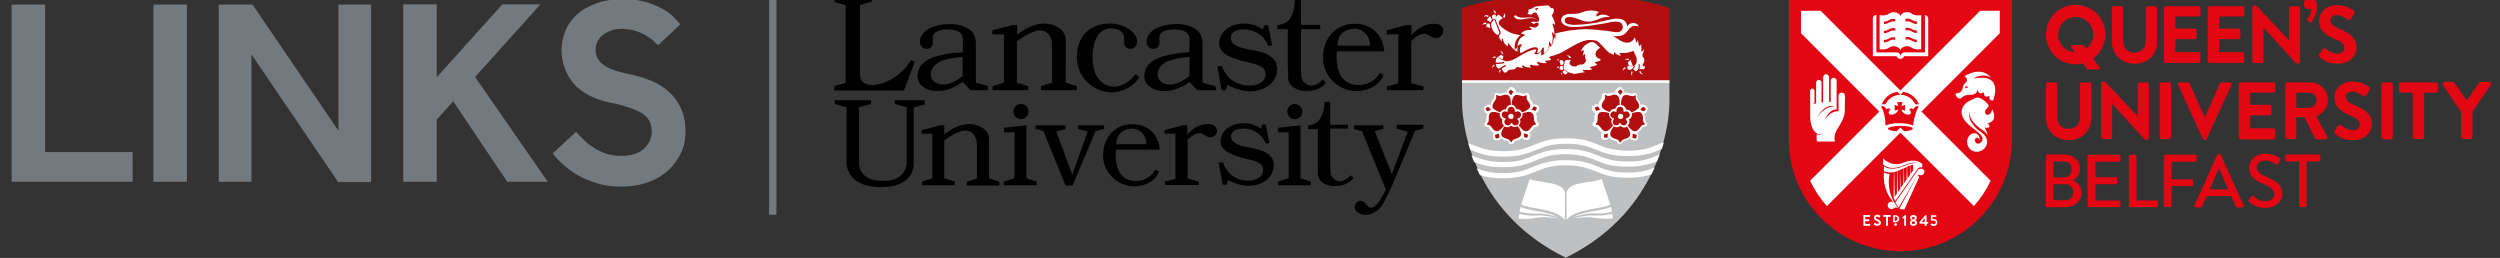 <?xml version="1.0" encoding="utf-8"?>
<!-- Generator: Adobe Illustrator 24.1.2, SVG Export Plug-In . SVG Version: 6.00 Build 0)  -->
<svg version="1.1" id="Layer_1" xmlns="http://www.w3.org/2000/svg" xmlns:xlink="http://www.w3.org/1999/xlink" x="0px" y="0px"
	 viewBox="0 0 925.6 95.5" xml:space="preserve" preserveAspectRatio="xMinYMid meet">
<rect x="0" y="0" width="925.6" height="95.5" fill="#333333" stroke="none"/>
<style type="text/css">
	.st0{fill:#BEC0C2;}
	.st1{fill:#B20E10;}
	.st2{fill:#FFFFFF;}
	.st3{fill:none;stroke:#73797C;stroke-width:2.723;}
	.st4{fill:#73797C;}
	.st5{fill:#E30613;}
	.st6{clip-path:url(#SVGID_2_);fill:#E30613;}
</style>
<g>
	<path class="st0" d="M618.1,30.2v7.1c0,13.2-6.5,42.5-38.4,58.1c-31.9-15.6-38.4-44.9-38.4-58.1v-7.1H618.1L618.1,30.2z"/>
	<path class="st1" d="M579.7-1.8c0,0,25.1-0.4,38.4,4.9v27.1h-76.9V3.1C554.6-2.2,579.7-1.8,579.7-1.8"/>
	<path class="st2" d="M549.6,6.1c-0.1,0-0.1,0-0.2,0c0.1-0.1,0.1-0.2,0.2-0.2c0.2-0.1,0.4-0.3,0.7-0.3c0.2,0,0.5,0.1,0.9,0.3
		c0,0-0.1,0.1-0.1,0.1c-0.1,0.1-0.2,0.2-0.3,0.3c-0.1-0.1-0.4-0.3-0.8-0.3C549.9,6.1,549.8,6.1,549.6,6.1L549.6,6.1z M550.4,8.5
		c-0.2-0.1-0.4-0.1-0.5-0.1c-0.4,0-0.7,0.2-0.8,0.4c-0.1,0.2-0.2,0.3-0.2,0.4c0,0,0.1-0.1,0.2-0.1c0.3-0.2,0.6-0.2,0.8-0.2
		c0.1,0,0.3,0,0.3,0.1C550.2,8.7,550.4,8.5,550.4,8.5C550.4,8.5,550.4,8.5,550.4,8.5L550.4,8.5z M550.7,7.1
		C550.7,7.2,550.6,7.2,550.7,7.1L550.7,7.1L550.7,7.1L550.7,7.1l-0.1,0.1c0,0,0,0.1,0,0.1c0,0.1,0,0.2,0.2,0.3
		c0.2,0.1,0.6,0.4,1,0.6c0.1-0.3,0.3-0.6,0.6-0.9l-0.5-1l0,0l0,0l0,0l0-0.1c0,0-0.1-0.1-0.2-0.1c-0.1,0-0.1,0-0.3,0.1
		C551,6.7,550.8,7,550.7,7.1L550.7,7.1z M552.6,24.5c-0.1,0.2-0.1,0.5-0.1,0.7c0,0,0,0,0,0c0,0,0-0.1,0.1-0.1
		c0.2-0.4,0.5-0.6,0.7-0.7c0-0.2-0.1-0.3-0.1-0.5C552.9,24.1,552.7,24.3,552.6,24.5L552.6,24.5z M553.6,12.4
		c0.5,0.4,0.8,0.5,0.9,0.5c0.1,0,0.2,0,0.3-0.1c0.1-0.1,0.1-0.2,0.2-0.3c0.1-0.1,0.1-0.2,0.1-0.4c0-0.2-0.1-0.5-0.1-0.6v0
		c-0.1-0.1-1.2-2.7-1.5-3.7c0-0.1,0-0.3-0.1-0.4l0,0c0,0,0,0-0.1,0c-0.1,0-0.2,0-0.3,0.1c-0.7,0.4-0.9,1-0.9,1.7
		C552.1,10.4,553,11.9,553.6,12.4L553.6,12.4z M551.6,9c0,0,0-0.1,0-0.1c0-0.1-0.4-0.2-0.5-0.2c-0.2,0-0.4,0-0.5,0.1
		c-0.1,0.1-0.4,0.5-0.3,0.8c0,0.1,0,0.2,0.1,0.3c0.1,0.1,0.2,0.2,0.4,0.2c0.3,0.1,0.7,0.2,1,0.3c-0.1-0.4-0.2-0.8-0.2-1.1
		C551.6,9.1,551.6,9.1,551.6,9L551.6,9z M553.4,4.9c0,0,0.1,0,0.1,0c0.2,0,0.3,0.1,0.4,0.1c-0.1-0.5-0.2-0.8-0.4-0.9
		c-0.2-0.2-0.5-0.2-0.7-0.2c-0.1,0-0.1,0-0.1,0c0,0,0.1,0.1,0.2,0.1C553.2,4.3,553.4,4.6,553.4,4.9L553.4,4.9z M552.4,6.2
		c0,0.2,0.1,0.3,0.1,0.5c0,0,0.2,0.5,0.2,0.5c0,0,0,0,0.1,0c0,0,0,0,0,0c0.2-0.1,0.3-0.1,0.5-0.1c0.1,0,0.2,0,0.2,0
		c0.1-0.1,0.1-0.3,0.2-0.5c0.1-0.2,0.1-0.4,0.1-0.5c0-0.1,0-0.2,0-0.3c0-0.1,0-0.3-0.1-0.3c-0.1-0.1-0.1-0.1-0.3-0.1
		c-0.1,0-0.1,0-0.2,0c-0.3,0.1-0.6,0.2-0.8,0.4C552.4,5.9,552.4,6.1,552.4,6.2L552.4,6.2L552.4,6.2z M556.9,6.7
		c0.3-0.3,0.4-0.6,0.4-0.9c0-0.3-0.1-0.5-0.3-0.7C557,5.1,556.9,5,556.8,5c0,0.1,0,0.1,0,0.2c0,0.1,0,0.2,0,0.3
		c0,0.4-0.2,0.7-0.3,0.8C556.7,6.4,556.9,6.5,556.9,6.7L556.9,6.7z M565.6,5L565.6,5c0-0.2,0.1-0.3,0.2-0.4c0.1-0.2,0.3-0.3,0.2-0.5
		c-0.1-0.1-0.2-0.2-0.2-0.3c0-0.1,0-0.1,0.1-0.2c0.1-0.1,0.2-0.1,0.3-0.1c0.3-0.1,1.4-0.5,1.4-0.5c0.1-0.1,0.1-0.2,0.3-0.3
		c0.1-0.1,0.3-0.2,0.8-0.3c1.1-0.2,4.1-0.4,4.4-0.4c0.1,0,0.2,0.1,0.3,0.1c0.2,0.1,0.4,0.4,0.5,0.5c0.1,0.1,0.1,0.2,0.2,0.2
		c0,0.1,0.1,0.1,0.1,0.1l0,0.1l0.1,0c0,0,0.1,0,0.1,0c0.1,0,0.1,0,0.2,0c0.1,0,0.3,0,0.4,0.1c0.1,0.1,0.2,0.2,0.3,0.5
		c0,0.1,0,0.3,0,0.4c0,0.7-0.5,1.4-0.8,1.8l0,0l0,0c1.1,1.6,1.3,3.1,1.3,3.6c-0.1-0.2-0.4-0.5-0.4-0.5c0,0,0,0-0.1-0.1
		c0-0.1-0.1-0.1-0.2-0.1c0,0-0.1,0-0.1,0c-0.1,0-0.1,0-0.1,0.1c0,0-0.1,0.1-0.1,0.2c0,0.1,0,0.1,0.1,0.2c0.5,1.4,0.6,2.9,0.6,3.7
		c0,0,0,0,0,0.1c-0.2-0.3-0.5-0.8-0.5-0.8c-0.1-0.2-0.2-0.2-0.3-0.2c-0.1,0-0.1,0-0.1,0.1c0,0,0,0.1,0,0.1c0,0,0,0.1,0,0.1
		c0.2,0.7,0.3,1.3,0.3,1.9c0,0.8-0.2,1.4-0.3,1.9c-0.1,0.2-0.2,0.4-0.2,0.5c0,0,0,0.1,0,0.1c0-0.1-0.1-0.2-0.2-0.3
		c-0.1-0.2-0.2-0.5-0.3-0.6c0-0.1-0.1-0.2-0.1-0.2c0,0-0.1-0.1-0.2-0.1c-0.1,0-0.1,0-0.1,0.1c0,0.1,0,0.1,0,0.2c0,0,0,0.1,0,0.1
		c0,0.1,0,0.3,0,0.4c0,1.3-0.5,2.2-1,2.8c-0.3,0.3-0.5,0.5-0.7,0.6c-0.1,0.1-0.2,0.1-0.2,0.1c0-0.4,0-1.4,0-1.9c0-0.1,0-0.2-0.1-0.2
		c0-0.1-0.1-0.1-0.2-0.1c0,0-0.1,0-0.1,0c0,0-0.1,0.1-0.1,0.1c-0.4,0.9-0.7,1.4-1.1,1.6c-0.3,0.3-0.6,0.3-0.8,0.3
		c-0.1,0-0.2,0-0.2,0c0-0.1,0.1-0.2,0.2-0.4c0.1-0.2,0.2-0.6,0.2-0.9c0-0.2-0.1-0.4-0.2-0.6c-0.2-0.1-0.4-0.2-0.8-0.2
		c-0.1,0-0.2,0-0.4,0c-0.9,0.1-2.1,0.7-3.2,1.2c-0.9,0.5-1.6,0.9-1.8,1c-0.2-0.4-0.3-0.8-0.3-1.2c0-0.5,0.2-0.9,0.3-1.2
		c0.1-0.1,0.2-0.3,0.2-0.3c0,0,0.1-0.1,0.1-0.1l0,0c0,0,0,0,0.1-0.1c0,0,0.1-0.1,0.1-0.2c0,0,0-0.1-0.1-0.1c0,0-0.1-0.1-0.2-0.1
		c-0.5,0-0.8,0.2-1,0.4c-0.2,0.1-0.3,0.2-0.4,0.3c0.1-1.4,0.6-2.3,1.1-2.9c0.6-0.6,1.2-0.8,1.3-0.9c0.1,0,0.2-0.1,0.2-0.1
		c0,0,0.1-0.1,0.1-0.2c0,0,0-0.1,0-0.1c0,0,0-0.1-0.1-0.1c-0.1-0.1-0.2-0.1-0.2-0.1c0,0-0.3-0.1-0.6-0.1c-0.2,0-0.3-0.1-0.4-0.1
		c0,0-0.1,0-0.1,0c0.9-1.2,2.3-1.4,3-1.4c0.2,0,0.3,0,0.4,0c0,0,0.1,0,0.1,0c0,0,0,0,0,0c0.1,0,0.1,0,0.1,0c0.1,0,0.2,0,0.3-0.1
		c0.1,0,0.1-0.1,0.1-0.2c0-0.1-0.1-0.1-0.1-0.2c0,0-0.1-0.1-0.1-0.1c0,0,0,0,0,0c-0.1,0-0.2-0.1-0.5-0.3c-0.1-0.1-0.2-0.1-0.2-0.2
		c0,0,0-0.1,0-0.1l0,0c0.1,0,0.2,0,0.4,0c0.2,0,0.5,0,0.6,0.1c0.3,0.1,0.6,0.2,0.9,0.2c0.5,0,0.8-0.2,1.1-0.4
		c0.2-0.2,0.4-0.5,0.4-0.6c0.1-0.1,0.1-0.2,0.1-0.3c0-0.2-0.1-0.4-0.3-0.4c-0.1,0-0.3-0.1-0.5-0.1c-0.2,0-0.5,0.1-0.7,0.3
		c-0.1,0.1-0.3,0.2-0.3,0.2c0,0-0.1,0-0.1,0l0,0c0,0-0.5-0.4-0.5-0.4c-0.2-0.1-0.3-0.1-0.4-0.1c-0.1,0-0.1-0.1-0.1-0.1l0,0
		c0,0,0,0,0.1-0.1c0.3-0.2,0.4-0.2,0.6-0.2c0.2,0,0.5,0.1,1.1,0.1c0.1,0,0.2,0,0.3,0c0.4,0,0.6-0.1,0.8-0.3c0.1-0.2,0.2-0.4,0.2-0.6
		c0-0.3-0.1-0.5-0.1-0.5c0,0-0.3-0.8-0.8-1.7c-0.1-0.2-0.4-0.4-0.6-0.4c-0.3,0-0.6,0.2-0.8,0.3c-0.2,0.2-0.4,0.3-0.4,0.3
		c-0.2,0.2-0.4,0.2-0.6,0.2c-0.2,0-0.4-0.1-0.5-0.2C565.7,5.4,565.6,5.2,565.6,5L565.6,5z M568.5,3.5c0.1,0.1,0.3,0.1,0.4,0.2
		c0,0,0,0,0,0l0,0c0,0,0.2-0.1,0.3-0.3c0.1-0.1,0.4-0.3,0.4-0.4c0-0.2-0.8,0-1,0.1c-0.1,0-0.2,0.1-0.3,0.1c0,0-0.1,0-0.1,0l0,0
		C568.2,3.4,568.4,3.4,568.5,3.5L568.5,3.5z M553.9,7.7c0.2,0.7,0.9,2.4,1.3,3.2c0.1,0.3,0.2,0.4,0.2,0.4c0,0,0.2,0.4,0.2,0.8
		c0,0.2,0,0.4-0.2,0.6c-0.2,0.2-0.3,0.4-0.3,0.4l0,0l0,0h0l0,0l0,0c0,0,0,0,0,0.1c0,0.1-0.1,0.2-0.1,0.3c0,0.1,0,0.3,0.1,0.5
		c0,0,0.1,0.2,0.3,0.5c0.2,0.3,0.3,0.6,0.4,0.7c0,0.1,0.1,0.1,0.1,0.1c0,0,0.1,0.1,0.1,0.1l0,0c0,0,0-0.1,0-0.3c0,0,0,0,0-0.1v0
		c0-0.2,0-0.4,0-0.5c0-0.1,0.1-0.2,0.2-0.2c0.1,0,0.2,0.1,0.2,0.2c0,0.1,0.1,0.3,0.2,0.6v0c0,0,0,0,0,0.1c0,0,0,0.1,0.1,0.2
		c0.1,0.2,0.2,0.4,0.3,0.6c0.3,0.4,0.7,0.9,1.3,1.1c0-0.1,0-0.1,0-0.2c0-0.3,0-0.5,0-0.6c0,0,0,0,0-0.1c0,0,0-0.1,0-0.1
		c0,0,0.1-0.1,0.1-0.1h0h0h0c0,0,0.1,0,0.1,0c0,0,0.1,0.1,0.1,0.1c0,0,0.1,0.1,0.1,0.1h0l0,0c0,0,0,0,0.1,0.1
		c0.1,0.1,0.1,0.2,0.2,0.3c0.2,0.3,0.5,0.7,0.8,1c0.6,0.7,1.4,1.4,2.1,1.5c0-0.2-0.1-0.4-0.1-0.6c0-0.4,0.1-0.8,0.2-1.2
		c-0.1,0.1-0.1,0.1-0.2,0.2l-1,0.9l0-1.3c0.1-1.3,0.5-2.4,1.3-3.3c0.2-0.3,0.5-0.5,0.8-0.7c-0.1,0-0.2-0.1-0.3-0.1
		c-0.1,0-0.1,0-0.1,0l-0.3-0.1c-1.7-0.2-4.3-1-6.7-3.3c-0.3-0.3-0.6-0.7-0.6-1.2c0-0.3,0.1-0.5,0.3-0.8c0.2-0.3,0.5-0.5,1-0.7l0,0h0
		l0,0l0,0l0.1,0c0,0,0.1-0.1,0.1-0.1c0-0.1-0.1-0.2-0.4-0.5c-0.4-0.3-0.7-0.5-0.9-0.7c-0.2-0.1-0.3-0.2-0.3-0.2l0,0l0,0l0,0
		c0,0-0.1,0-0.2,0.1c-0.2,0.2-1,0.8-1,1.6C553.9,7.5,553.9,7.6,553.9,7.7L553.9,7.7z M556.6,21.1L556.6,21.1L556.6,21.1
		c0-0.1,0-0.2-0.2-0.4c-0.1-0.1-0.3-0.2-0.4-0.3c-0.1-0.1-0.2-0.1-0.2-0.1l0,0c0,0,0,0-0.1,0c-0.1,0-0.1,0-0.2,0.1c0,0,0,0-0.1,0.1
		c0,0-0.1,0.1-0.2,0.1c-0.1,0.1-0.3,0.2-0.5,0.3c0,0,0.1,0.1,0.1,0.1c0.2,0.3,0.6,0.6,1,0.8c0.2,0.1,0.4,0.2,0.6,0.2
		c0-0.1,0-0.2,0-0.3C556.5,21.4,556.6,21.1,556.6,21.1L556.6,21.1L556.6,21.1z M553.5,20.9c-0.4,0-0.6,0.1-0.8,0.3
		c-0.1,0.1-0.2,0.2-0.3,0.3c0,0,0.1,0,0.1,0c0.2-0.1,0.4-0.1,0.6-0.1c0.2,0,0.3,0,0.4,0.1c0.1-0.1,0.2-0.3,0.3-0.4
		C553.7,21,553.6,20.9,553.5,20.9L553.5,20.9z M555.9,19c-0.2-0.1-0.5-0.2-0.6-0.2c0,0,0.1,0,0.1,0.1c0.5,0.3,0.6,0.7,0.6,0.9
		c0,0,0.1,0,0.1,0l0,0l0,0l0,0l0,0c0,0,0.2,0.2,0.5,0.4C556.5,19.6,556.2,19.2,555.9,19L555.9,19z M602.8,22.3L602.8,22.3
		c0.1-0.1,0.2-0.1,0.3-0.3c0,0,0.1-0.1,0.1-0.1c-0.2-0.1-0.5-0.2-0.6-0.2c-0.3,0-0.6,0.1-0.8,0.3c-0.1,0.1-0.2,0.2-0.2,0.2
		c0,0,0.1,0,0.1,0c0.2-0.1,0.4-0.1,0.5-0.1C602.5,22.2,602.7,22.3,602.8,22.3L602.8,22.3L602.8,22.3z M602.7,23.3
		c0,0.3,0.2,0.6,0.3,0.8c0.1,0.1,0.3,0.2,0.5,0.2c0.2,0,0.4,0.1,0.6,0.1c0.2,0,0.6-0.1,0.4-0.3c-0.1-0.1-0.2-0.2-0.2-0.3
		c-0.1-0.1-0.1-0.3-0.2-0.5c-0.1-0.2-0.1-0.4-0.2-0.7c0-0.1,0-0.2-0.1-0.2c0-0.1-0.1-0.1-0.2-0.1c-0.1,0-0.1,0-0.2,0.1
		c-0.4,0.4-0.4,0.5-0.6,0.6C602.7,23.1,602.7,23.2,602.7,23.3L602.7,23.3z M601,25.4c-0.2,0.3-0.2,0.6-0.2,0.8v0c0,0,0-0.1,0.1-0.1
		c0.3-0.5,0.7-0.7,0.9-0.7c0-0.1,0-0.1,0-0.2c0-0.1,0-0.2,0-0.3c0,0,0,0,0,0C601.4,24.9,601.2,25.2,601,25.4L601,25.4z M581.1,21.5
		c0.1,0,0.2,0,0.3,0c0.1,0,0.1,0,0.2,0h0h0c0,0,0.1,0,0.1,0c-0.1-0.4-0.4-0.7-0.6-0.8c-0.3-0.2-0.5-0.2-0.8-0.2c-0.1,0-0.1,0-0.2,0
		c0,0,0.1,0,0.1,0.1c0.6,0.3,0.7,0.6,0.8,0.8v0L581.1,21.5L581.1,21.5z M604.3,26.4c0,0-0.1-0.1-0.1-0.1c-0.2,0.3-0.3,0.6-0.3,0.8
		c0,0.5,0.3,0.8,0.4,1c0,0,0-0.1,0-0.1c0-0.2-0.1-0.3-0.1-0.4c0-0.4,0.1-0.6,0.2-0.7l0,0l0.1-0.1c0,0,0,0,0,0
		C604.4,26.6,604.3,26.5,604.3,26.4L604.3,26.4z M607.5,26.5L607.5,26.5l0-0.1l-0.4,0h0h0c0,0-0.1,0-0.2,0c0.1,0.5,0.4,0.7,0.6,0.9
		c0.3,0.2,0.6,0.2,0.8,0.2c0,0,0,0,0,0c0,0-0.1,0-0.1-0.1C607.6,27.1,607.5,26.7,607.5,26.5L607.5,26.5z M555.4,25.7
		c-0.3,0.3-0.4,0.7-0.4,1c0,0.2,0,0.3,0.1,0.4c0,0,0-0.1,0-0.1c0.1-0.4,0.4-0.7,0.6-0.8c-0.1-0.1-0.1-0.2-0.2-0.3
		C555.4,25.8,555.4,25.7,555.4,25.7L555.4,25.7z M577.1,22c-0.4,0-0.7,0.2-0.9,0.3c0,0,0.1,0,0.1,0c0.1,0,0.1,0,0.2,0
		c0.2,0,0.4,0,0.5,0.1c0.1-0.1,0.2-0.2,0.3-0.3C577.3,22,577.2,22,577.1,22L577.1,22z M577.6,23.7C577.6,23.8,577.6,23.8,577.6,23.7
		c0,0.1,0,0.2,0.1,0.2c0.1,0,0.2,0.1,0.4,0.1c0.1,0,0.2,0,0.3,0c0.1,0,0.2,0,0.3,0c0-0.1,0-0.1,0.1-0.2c0.1-0.2,0.1-0.3,0.1-0.4
		c0-0.1,0-0.3,0-0.4c0-0.1,0-0.2,0-0.2c-0.2-0.1-0.4-0.4-0.5-0.5c-0.1-0.1-0.2-0.1-0.3-0.1c-0.1,0-0.2,0-0.3,0.1
		c-0.1,0.1-0.2,0.2-0.3,0.3c-0.1,0.1-0.1,0.2-0.1,0.3c0,0.1,0,0.1,0.1,0.2c0.1,0.2,0.2,0.4,0.2,0.6
		C577.6,23.6,577.6,23.7,577.6,23.7L577.6,23.7z M608.3,24.5c-0.1-0.1-0.1-0.2-0.1-0.4c0-0.3,0.2-0.5,0.3-0.8c0,0,0-0.1,0.1-0.1
		c0.1-0.2,0.2-0.5,0.2-0.8c0-0.4-0.1-0.9-0.6-1.4c0,0-0.1-0.1-0.1-0.4c0-0.2,0-0.5,0.2-0.9c0.1-0.4,0.3-0.7,0.3-1.1
		c0-0.2,0-0.3-0.1-0.5c-0.1,0.3-0.1,0.9-0.6,0.9c-0.3,0-0.3-0.4-0.2-0.6c0,0,0-0.1,0-0.2c0-0.2,0-0.4,0-0.7c0-0.4,0-0.8-0.2-1.2
		c-0.1,0.3-0.1,0.5-0.2,0.6c0,0-0.1,0.1-0.2,0.1c-0.1,0-0.2,0-0.2-0.1c0-0.1-0.1-0.1-0.1-0.2c0-0.1-0.1-0.3-0.1-0.3
		c0,0-0.1-0.3-0.1-0.7c-0.1-0.3-0.2-0.7-0.3-0.9c0,0.1,0,0.3-0.1,0.4c0,0.2-0.1,0.5-0.3,0.5c-0.2,0-0.2-0.1-0.2-0.3
		c0-0.2-0.1-0.3-0.1-0.5c-0.1-0.3-0.2-0.6-0.2-0.8c-0.1-0.1-0.1-0.2-0.2-0.3c0,0,0,0.1,0,0.1c0,0.1-0.1,0.2-0.2,0.4
		c-0.2,0.3-0.5,0.7-0.8,0.9c-0.7,0.5-1.2,0.6-1.7,0.6c-0.7,0-1.8-0.2-2.8-0.9c-0.6-0.4-1.5-0.9-2.2-1.4l-0.2-0.1l0.2,0
		c0.2,0,0.4,0,0.7,0c1,0,2-0.1,2.7-0.5c0.9-0.4,1.3-1,1.7-1.5c0.4-0.5,0.8-1.1,1.5-1.5c0.5-0.3,0.9-0.3,1.4-0.3c0.5,0,1,0.1,1.2,0.2
		c-0.2-0.7-1-1.3-2-1.3c-0.7,0-1.5,0.3-2.2,1.1l-0.1,0.1l0-0.2v0c0,0,0,0,0-0.1c0-0.1,0-0.2-0.1-0.3c-0.1-0.3-0.2-0.6-0.4-0.9
		c-0.5-0.7-1.4-1.3-3.3-1.3c-0.2,0-0.3,0-0.5,0c-1.6,0.1-4.5,1-7.2,1.5c-2.6,0.5-6.5,0.8-8.2,0.8c-0.6,0-1.2-0.1-1.8-0.2
		c-0.5-0.1-1-0.3-1.3-0.6c-0.2-0.2-0.3-0.5-0.3-0.8c0-0.6,0.3-1,0.7-1.1c0.4-0.2,0.9-0.2,1.3-0.2c1.3,0,3,0.8,4.5,1.3
		c1,0.4,2,0.4,2.5,0.4c1.5,0,3.3-0.8,4.3-1.2c0.7-0.3,1.4-0.5,2.5-0.5c0.3,0,0.5,0,0.9,0c-0.4-0.4-1.3-0.9-2.4-0.9
		c-0.7,0-1.6,0.2-2.4,0.7l-0.1,0l0-0.1c0-0.1-0.1-0.2-0.1-0.3c0-0.2,0.1-0.5,0.3-0.7c0.2-0.2,0.5-0.4,0.8-0.5
		c-0.2-0.1-0.6-0.2-1-0.4c-0.5-0.1-1.2-0.2-2-0.2c-0.1,0-0.2,0-0.3,0c-1.2,0-2.1,0.3-2.9,0.6c-0.8,0.3-1.6,0.6-2.8,0.6
		c-0.1,0-0.2,0-0.3,0c-0.2,0-0.5,0-0.7,0c-1.1,0-2.1,0.1-2.9,0.5c-0.7,0.4-1.2,0.9-1.2,1.8c0,0.8,0.4,1.4,1.3,1.9
		c0.8,0.5,2,0.7,3.5,0.7c0,0,0.1,0,0.1,0c3.7,0,8.1-0.9,10.8-1.3c0.9-0.1,2.8-0.7,4.4-0.7c0.7,0,1.4,0.1,1.9,0.4
		c0.5,0.3,0.8,0.8,0.8,1.6c0,0.4-0.1,0.9-0.4,1.2c-0.3,0.4-0.9,0.7-1.8,0.7c-1.1,0-2.3-0.3-3.8-0.5l-0.1,0c-0.3,0-0.6-0.1-1-0.1
		c-2.2-0.3-5-0.5-6.6-0.5c-0.2,0-0.3,0-0.4,0c-1.2,0-3.5,0.2-5.7,0.5c-2.3,0.4-4.4,0.9-5.1,1v0.1l0,2.1l-0.6-0.9c0,0,0,0.1,0,0.1
		c0,0.9-0.2,1.6-0.4,2.1c-0.1,0.3-0.2,0.5-0.2,0.6c0,0,0,0.1-0.1,0.1l-0.5,0.9l-0.4-0.7c-0.1,0.9-0.5,1.7-1.1,2.4
		c-0.1,0.2-0.4,0.4-0.7,0.7c0,0,0,0-0.1,0.1c-0.1,0.1-0.2,0.1-0.3,0.2l-0.9,0.5v-1.6c-0.2,0.2-0.4,0.4-0.6,0.6
		c-0.4,0.3-0.8,0.5-1.2,0.5c-0.1,0-0.3,0-0.4-0.1L568,20l0.4-0.6c0-0.1,0.1-0.2,0.2-0.3c0.1-0.3,0.2-0.5,0.2-0.6c0,0,0-0.1,0-0.1
		c0,0-0.2-0.1-0.4-0.1c-0.1,0-0.2,0-0.3,0c-0.5,0.1-1.3,0.3-3,1.1c-0.9,0.4-1.7,0.9-2.5,1.4c-0.5,0.3-1.1,0.6-1.6,0.9
		c-0.8,0.4-1.6,0.8-2.5,0.9c-0.2,0-0.5,0.1-0.7,0.1c-0.4,0-0.7-0.1-0.9-0.3c-0.4,0-0.7-0.1-1-0.3c-0.3-0.2-0.6-0.4-0.9-0.6
		c-0.2-0.2-0.3-0.3-0.4-0.5c-0.4,0.4-0.8,0.9-0.8,1.5c0,0.1,0,0.3,0,0.5c0,0.1,0,0.2,0,0.2c0.1,0,0.2,0,0.2,0c1.7,0,2.6-0.3,2.7-0.3
		l0.1,0c0.1,0,0.2,0.1,0.2,0.2l0,0.1c0,0.1-0.1,0.2-0.2,0.2c0,0-1,0.3-2.8,0.3c-0.1,0-0.1,0-0.2,0c0.1,0.5,0.2,0.9,0.4,1.2
		c0.3,0.4,0.6,0.5,0.8,0.5c0,0,0,0,0,0c1.4-1,2.3-1.3,2.3-1.3c0,0,0,0,0.1,0c0.1,0,0.2,0.1,0.2,0.2c0,0,0,0,0,0.1
		c0,0.1-0.1,0.2-0.2,0.2l0,0c0,0-0.1,0-0.2,0.1c-0.1,0.1-0.4,0.2-0.6,0.3c-0.2,0.1-0.4,0.2-0.6,0.4c0,0,0,0,0,0.1c0,0,0,0.1,0.1,0.2
		c0.2,0.3,0.4,0.7,0.6,0.9c0.1,0.2,0.3,0.3,0.6,0.3c0.2,0,0.5-0.1,0.9-0.6c0.2-0.3,0.5-0.5,1-0.5l1.2-0.1l0,0c0,0,0,0,0.1,0
		c0.1,0,0.1,0,0.2-0.1c0.2-0.1,0.4-0.2,0.5-0.4c0.1-0.1,0.2-0.2,0.3-0.3c0.1-0.1,0.2-0.1,0.3-0.1c0.2,0,0.5,0.1,0.8,0.2
		c0.5,0.1,1,0.2,1.2,0.2c0.1,0,0.2,0,0.2,0c0,0-0.1-0.1-0.1-0.1c-0.1-0.1-0.3-0.2-0.3-0.4c-0.1-0.1-0.1-0.2-0.1-0.3
		c0,0,0-0.1,0.1-0.1c0.1-0.1,0.2-0.1,0.2-0.1c0.1,0,0.2,0,0.2,0.1c0.1,0,0.1,0.1,0.1,0.1c0.5,0.4,1.5,0.6,2.3,0.6
		c0.2,0,0.4,0,0.6-0.1c-0.1-0.1-0.3-0.2-0.5-0.3c-0.1-0.1-0.1-0.2-0.1-0.3c0-0.1,0-0.1,0.1-0.2c0.1-0.1,0.2-0.1,0.3-0.1
		c0.2,0,0.5,0.1,0.5,0.1c0,0,0.1,0,0.1,0c0.1,0,0.2,0,0.4,0.1c0.3,0,0.7,0.1,1.1,0.1c0.4,0,0.8-0.1,1-0.2c-0.4-0.4-0.7-0.7-0.7-0.7
		c0,0-0.1-0.1-0.1-0.2c0-0.1,0-0.1,0.1-0.2c0.1-0.1,0.1-0.1,0.2-0.1c0.2,0,0.3,0.1,0.3,0.1c0,0,0.1,0,0.2,0.1c0.1,0,0.3,0.1,0.5,0.1
		c0.4,0.1,0.9,0.2,1.3,0.2c0.4,0,0.7-0.1,1-0.3c-0.3-0.1-0.5-0.3-0.5-0.3c0,0-0.1-0.1-0.1-0.2c0,0,0-0.1,0-0.1
		c0-0.1,0.1-0.1,0.2-0.1c0.1,0,0.1,0,0.2,0c0,0,0.1,0,0.1,0c0.1,0,0.3,0,0.4,0c0.7,0,1.2-0.2,1.3-0.3l-0.8-0.9
		c0.1,0,0.3-0.1,0.3-0.2c0.1,0,0.2-0.1,0.4-0.2c0.3-0.1,0.7-0.2,1.2-0.3c1-0.3,2.3-0.8,3.7-1.6c2.7-1.5,5.3-3.3,7.9-3.9
		c0.6-0.2,1.3-0.2,1.9-0.2c0.7,0,1.4,0.1,1.9,0.2c0.5,0.1,1,0.5,1.6,1.1c0.6,0.6,1.2,1.2,1.7,1.8c0.6,0.7,1.1,1.1,1.3,1.3
		c0.1,0.1,0.1,0.1,0.1,0.1c0,0,0.1,0.1,0.2,0.1c0.1,0.1,0.3,0.2,0.5,0.3c0.4,0.2,0.9,0.5,1.4,0.6c0-0.2-0.2-1.1,0.2-0.9
		c0.2,0.1,0.3,0.3,0.4,0.4c0.2,0.2,0.4,0.3,0.6,0.4c0.3,0.2,0.7,0.4,1,0.4c0.1,0,0.2,0,0.3-0.1c-0.2-0.2-0.3-0.4-0.4-0.4
		c0,0-0.1-0.1-0.1-0.2c0-0.1,0-0.1,0.1-0.2c0.1,0,0.2-0.1,0.3-0.1c0.1,0,0.1,0,0.2,0c0.1,0,0.3,0,0.6,0c0.5,0,1,0,1.6-0.1
		c0.7-0.1,1.4-0.3,1.6-0.4c0.1,0,0.1-0.1,0.1-0.1c0,0,0.2-0.1,0.4-0.1c0.1,0,0.2,0,0.3,0.1c0.2,0.1,0.3,0.3,0.3,0.5
		c0.1,0.2,0.1,0.4,0.2,0.5c0.2,0.5,0.7,1.1,0.7,2.1c0,0.1,0,0.3,0,0.5c0,0.3-0.1,0.8-0.4,1.2c-0.5,0.7-1,0.7-1,0.7c0,0-0.1,0-0.3,0
		c-0.1,0-0.2,0-0.3,0c-0.4-0.1-0.7-0.2-0.9-0.2c-0.1,0-0.1,0-0.2,0c-0.3,0.1-0.4,0.3-0.4,0.5c0,0.2,0.1,0.4,0.1,0.5l0,0
		c0,0,0,0,0,0.1c0,0,0.1,0.1,0.1,0.2c0.1,0.1,0.3,0.3,0.6,0.3c0,0,0.1,0,0.1,0c0.2,0,0.5-0.2,0.7-0.3c0.2-0.2,0.3-0.3,0.4-0.4l0,0
		l0.4-0.6c0,0,0,0,0-0.1c0,0,0.1-0.1,0.2-0.1c0,0,0.1,0,0.1,0c0.1,0,0.1,0.1,0.1,0.2c0,0,0,0.1,0,0.1c0,0,0,0.1,0,0.1
		c0,0,0,0.1-0.1,0.1c-0.1,0.1-0.1,0.2-0.2,0.2c-0.1,0.2-0.3,0.3-0.3,0.3l0,0c0,0,0,0,0,0.1c0,0.1,0,0.1,0.1,0.2
		c0.1,0.1,0.2,0.2,0.4,0.4c0.1,0.1,0.2,0.2,0.3,0.3c0.3,0.1,0.6-0.3,0.8-0.5c0.1-0.1,0.3-0.3,0.3-0.5c0.1-0.3,0.1-0.6,0.1-0.9
		c0-0.1,0-0.3,0-0.4c0-0.1,0-0.1,0-0.1c0,0,0,0,0-0.1c0,0,0-0.1,0-0.1c0,0,0.1-0.1,0.2-0.1l0,0c0.1,0,0.2,0.1,0.2,0.1
		c0,0.1,0,0.1,0,0.1c0,0,0,0.1,0,0.2c0,0.2,0,0.4,0,0.7c0,0.2,0,0.4-0.1,0.6c0,0,0,0.1,0,0.1c0,0,0,0.1,0,0.1c0,0,0,0,0.1,0
		c0.1,0,0.1,0,0.2,0c0,0,1.1,0,1.1,0h0c0,0,0.2,0,0.3-0.1c0.1-0.1,0.2-0.2,0.3-0.5c0-0.1,0-0.1,0-0.2c0-0.2-0.1-0.4-0.1-0.5
		C608.5,24.7,608.4,24.6,608.3,24.5L608.3,24.5z M592.4,21.8c-0.2,0-0.5-0.1-0.8-0.3c-0.5-0.3-0.9-0.9-0.9-1.4
		c0-0.5,0.3-1.2,0.7-1.6c0.3-0.3,0.7-0.6,1-0.8c0,0-1.2-1.2-1.3-1.3c-0.4-0.3-0.8-0.7-1.3-0.8c-0.6-0.1-1.1,0-1.6,0.3
		c-0.3,0.2-0.6,0.3-0.9,0.5c-1.2,0.8-1.8,2.1-2,2.6c0.1,0,0.1-0.1,0.2-0.1c0.2-0.1,0.4-0.3,0.6-0.3c0.1,0,0.1,0,0.1,0
		c0.1,0,0.2,0,0.2,0.1c0,0.1,0,0.1,0,0.2c0,0.1,0,0.2,0,0.2c0,0,0,0.1-0.1,0.2c0,0.1-0.1,0.3-0.1,0.4c-0.1,0.3-0.1,0.7-0.2,1
		c0.2-0.4,0.5-0.6,0.5-0.6c0,0,0,0,0.1,0c0,0,0.1-0.1,0.1-0.1c0,0,0.1,0,0.1,0.1c0,0,0,0.1,0.1,0.1c0,0,0,0.1,0,0.1
		c0,0.5-0.1,0.9,0.1,1.4c0.2,0.4,0.3,0.7,0.1,1.1c-0.2,0.3-0.5,0.6-0.8,0.9c-0.2,0.1-0.4,0.2-0.7,0.2c-0.3,0-0.7,0-1,0.1
		c-0.4,0.1-0.8,0.5-1.3,0.6c-0.1,0-0.3,0-0.4,0c-0.5,0-1.2-0.2-1.5-0.6c-0.2-0.2-0.3-0.4-0.3-0.6c0-0.6,0.5-1.1,0.5-1.1l0,0
		c0,0,0-0.1,0-0.1l0,0c0,0,0,0-0.1,0c-0.1,0-0.1,0-0.2,0c-0.4,0-1.2,0-1.2,0c0,0-0.3,0-0.5,0.2l0,0c0,0,0,0.1-0.1,0.1
		c-0.1,0.1-0.1,0.2-0.2,0.3c-0.1,0.2,0,0.5-0.1,0.8c-0.1,0.3-0.3,0.7-0.3,1c0,0.1,0,0.1,0,0.2c0,0.4,0.2,0.7,0.3,0.9
		c0.5,0.6,1.3,1,2.1,1.3c0.8,0.2,1.6,0.3,1.8,0.4c0.1,0,0.1,0,0.1,0c0.1,0,1.3-0.4,1.8-0.4c0.4-0.1,1.5-0.2,1.9-0.3
		c0,0-0.7-0.3-0.7-0.3c0,0,0,0-0.1-0.1c0,0-0.1-0.1-0.1-0.2c0,0,0-0.1,0-0.1c0-0.1,0.1-0.1,0.1-0.1c0,0,0.1,0,0.2,0
		c0.1,0,0.1,0,0.1,0c0,0,0.2,0,0.4,0c0.3,0,0.6,0,1,0c0.3,0,0.5,0,0.8,0c0.5-0.1,0.9-0.3,1-0.4c0,0-0.1,0-0.1,0
		c-0.1,0-0.2-0.1-0.3-0.1c-0.1,0-0.3-0.1-0.3-0.2c0,0-0.1,0-0.1-0.1c0,0-0.1-0.1-0.1-0.2c0,0,0,0,0,0c0-0.1,0-0.1,0.1-0.1
		c0,0,0.1,0,0.1-0.1c0.1,0,0.1,0,0.1,0c0,0,0.2,0,0.5-0.1c0.3,0,0.6-0.1,0.9-0.2c0.4-0.1,0.8-0.4,1-0.6c-0.1,0-0.1-0.1-0.2-0.1
		c-0.2-0.1-0.4-0.2-0.5-0.3c0,0,0,0-0.1-0.1c0,0-0.1-0.1-0.1-0.2l0-0.1c0,0,0.1-0.1,0.1-0.1c0,0,0.1,0,0.1,0c0.1,0,0.1,0,0.1,0
		c0,0,0.1,0,0.2,0c0.1,0,0.2,0,0.4-0.1c0.3-0.1,0.7-0.2,0.9-0.3c0.1-0.1,0.2-0.2,0.3-0.2c0,0,0,0,0,0
		C592.6,21.9,592.5,21.8,592.4,21.8L592.4,21.8z M576.5,25c-0.1,0.1-0.2,0.3-0.2,0.4c0,0,0.1-0.1,0.1-0.1c0.3-0.2,0.5-0.3,0.7-0.3
		c0-0.1,0-0.2,0.1-0.2l0,0v0c0-0.1,0-0.1,0.1-0.2C576.9,24.6,576.6,24.7,576.5,25L576.5,25z M579,26.1c-0.1,0.1-0.1,0.1-0.2,0.2
		c0,0-0.1,0.1-0.1,0.1c0,0-0.1,0.1-0.1,0.1c0,0,0,0.1,0,0.2c0,0.1,0,0.2,0.1,0.3c0.1,0.1,0.2,0.2,0.5,0.4c0.2,0.1,0.3,0.1,0.5,0.1
		c0.2,0,0.4-0.1,0.5-0.3c0.1-0.1,0.1-0.3,0.2-0.4c-0.4-0.2-0.9-0.5-1.2-0.8C579.2,26,579.1,26,579,26.1L579,26.1z M578.9,25.6
		c-0.1-0.2-0.3-0.6-0.3-1c0-0.1,0-0.1,0-0.2v0c-0.2,0-0.4,0-0.5,0c0,0,0,0-0.1,0l0,0c0,0-0.1,0-0.1,0c-0.1,0-0.1,0-0.2,0.1
		c-0.1,0.1-0.1,0.2-0.2,0.4c0,0.1-0.1,0.3-0.1,0.5c0,0.1,0,0.1,0,0.2c0,0.1,0.1,0.1,0.2,0.1c0.4,0.1,0.6,0.2,0.8,0.2h0
		c0.1,0,0.1,0,0.2-0.1C578.8,25.7,578.9,25.6,578.9,25.6L578.9,25.6z M578.3,26.8c-0.3,0.3-0.3,0.7-0.3,1c0,0,0,0,0,0
		c0,0,0-0.1,0.1-0.1c0.1-0.2,0.2-0.3,0.3-0.4C578.3,27.1,578.3,27,578.3,26.8C578.3,26.9,578.3,26.8,578.3,26.8L578.3,26.8z
		 M560.8,6.5c0.3,0.3,0.7,0.5,1.1,0.6c0.4,0.1,0.8,0.1,1.1,0.1c0.7,0,1.4-0.1,2.1-0.3c0.7-0.1,1.4-0.2,2-0.2c0.7,0,1.4,0.2,1.9,0.6
		c-0.5-0.5-1.2-0.8-1.9-0.8c-0.7-0.1-1.4-0.1-2.1,0c-0.7,0-1.4,0.1-2,0c-0.6-0.1-1.2-0.3-1.6-0.7l-0.1,0c-0.2-0.2-0.5-0.1-0.7,0.1
		C560.5,6,560.6,6.3,560.8,6.5L560.8,6.5L560.8,6.5z"/>
	<path class="st2" d="M562.6,78.4c0.1-0.6,0.2-1.2,0.4-1.8l0,0c1.1,0.6,3.1,1,5.3,1.4c2.9,0.5,6.3,1.1,8.7,2.5
		c-0.6-0.2-1.3-0.5-2.3-0.7c-3.1-0.8-4.6-0.8-6.1-0.7C567.1,79.1,565.6,79.1,562.6,78.4L562.6,78.4z M596.9,79.2
		c-3.1,0.7-4.7,0.6-6.3,0.6c-1.6-0.1-3.1-0.1-6.3,0.6c-1.1,0.3-2,0.5-2.7,0.7c0.7-0.2,1.7-0.4,3-0.5c3.3-0.4,4.9-0.1,6.4,0.1
		c1.5,0.2,3,0.4,6.1,0.2C597.1,80.3,597,79.8,596.9,79.2L596.9,79.2z M582.5,80.4c0.6-0.2,1.3-0.5,2.3-0.7c3.1-0.8,4.6-0.8,6.1-0.7
		c1.5,0.1,3,0.1,5.9-0.6c-0.1-0.6-0.2-1.2-0.4-1.8c0,0,0,0,0,0c-1.2,0.6-3.1,1-5.3,1.4C588.3,78.4,584.9,79,582.5,80.4L582.5,80.4z
		 M568.8,79.8c-1.6,0.1-3.2,0.1-6.3-0.6c-0.1,0.5-0.2,1.1-0.3,1.7c3,0.3,4.6,0.1,6.1-0.2c1.6-0.2,3.2-0.5,6.4-0.1
		c1.3,0.1,2.2,0.3,3,0.5c-0.7-0.2-1.5-0.5-2.7-0.7C571.9,79.7,570.4,79.7,568.8,79.8L568.8,79.8z M566.4,66.2l-3.2,9.5
		c2.7,1.7,12.5,1.3,16.2,5.7V71.2C578.4,66.9,569.1,67.9,566.4,66.2L566.4,66.2z M593,66.2c-2.7,1.7-12,0.7-13,5v10.2
		c3.7-4.4,13.5-3.9,16.2-5.7L593,66.2L593,66.2z"/>
	<path class="st2" d="M549.4,40.7l0.4,0.8c0.2,0.3,0.5,0.5,0.9,0.5h0c-0.2,0.4-0.3,0.9-0.4,1.5c0,0.1,0,0.2,0,0.4c0,0.3,0,0.8-0.1,1
		c-0.1,0.1-0.1,0.2-0.2,0.3c-0.2,0.2-0.6,0.6-0.4,1.1l0,0v0c0.2,0.5,0.7,0.6,1,0.7c0.1,0,0.3,0.1,0.3,0.1c0.2,0.1,0.5,0.5,0.7,0.7
		c0.1,0.1,0.1,0.2,0.2,0.3c0.4,0.6,0.9,0.9,1.4,1.1c-0.4,0.2-0.6,0.6-0.5,1.1l0.2,0.9c0.1,0.4,0.5,0.8,1,0.8c0.1,0,0.1,0,0.2,0
		l0.9-0.2c0.4-0.1,0.6-0.3,0.7-0.7c0.3,0.3,0.8,0.6,1.4,0.8c0.1,0,0.2,0.1,0.4,0.1c0.3,0.1,0.8,0.2,0.9,0.4c0.1,0.1,0.1,0.2,0.2,0.3
		c0.2,0.3,0.4,0.7,1,0.7l0,0h0l0,0v0c0.5,0,0.8-0.4,1-0.7c0.1-0.1,0.1-0.2,0.2-0.3c0.2-0.2,0.6-0.3,0.9-0.4c0.1,0,0.2-0.1,0.4-0.1
		c0.7-0.2,1.2-0.6,1.5-1c0,0.2,0.1,0.3,0.2,0.4c0.2,0.2,0.4,0.3,0.7,0.4l0.9,0.1c0,0,0.1,0,0.1,0c0.5,0,0.9-0.4,1-0.9l0.1-0.9
		c0-0.3-0.1-0.5-0.2-0.7c-0.1-0.1-0.1-0.1-0.2-0.2c0.4-0.2,0.8-0.6,1.2-1c0.1-0.1,0.1-0.2,0.2-0.3c0.2-0.3,0.5-0.7,0.7-0.7
		c0.1,0,0.2-0.1,0.4-0.1c0.3-0.1,0.8-0.2,1-0.7l0,0l0,0l0,0c0.2-0.5-0.2-0.9-0.4-1.1c-0.1-0.1-0.2-0.2-0.2-0.3
		c-0.1-0.2-0.1-0.7-0.1-1c0-0.1,0-0.3,0-0.4c0-0.8-0.2-1.3-0.5-1.7c0,0,0.1,0,0.1,0c0.4,0,0.7-0.2,0.9-0.6l0.4-0.8
		c0.1-0.2,0.1-0.5,0-0.8c-0.1-0.2-0.3-0.4-0.5-0.5l-0.8-0.4c-0.1-0.1-0.3-0.1-0.4-0.1c-0.2,0-0.4,0.1-0.6,0.2
		c-0.1-0.5-0.3-1-0.6-1.5c-0.1-0.1-0.1-0.2-0.2-0.3c-0.2-0.3-0.5-0.6-0.5-0.9c0-0.1,0-0.2,0-0.4c0-0.3,0.1-0.8-0.4-1.1l-0.1,0.1l0,0
		l0.1-0.1c-0.2-0.1-0.3-0.2-0.5-0.2c-0.3,0-0.5,0.1-0.7,0.2c-0.1,0.1-0.2,0.1-0.3,0.1c0,0-0.1,0-0.1,0c-0.3,0-0.6-0.1-0.9-0.2
		c-0.1,0-0.2-0.1-0.4-0.1c-0.4-0.1-0.8-0.2-1.1-0.2c-0.2,0-0.4,0-0.7,0.1c0.1-0.1,0.1-0.3,0.1-0.5c0-0.3-0.1-0.5-0.3-0.7l-0.7-0.6
		c-0.2-0.2-0.4-0.3-0.7-0.3c-0.3,0-0.5,0.1-0.7,0.3l-0.6,0.7c-0.2,0.3-0.3,0.7-0.2,1c-0.2,0-0.3,0-0.5,0c-0.3,0-0.7,0.1-1.1,0.2
		c-0.1,0-0.2,0.1-0.4,0.1c-0.3,0.1-0.6,0.2-0.9,0.2c0,0-0.1,0-0.1,0c-0.1,0-0.2-0.1-0.3-0.1c-0.2-0.1-0.4-0.2-0.7-0.2
		c-0.2,0-0.4,0.1-0.5,0.2l0,0l0,0c-0.4,0.3-0.4,0.8-0.4,1.1c0,0.1,0,0.3,0,0.4c0,0.2-0.3,0.6-0.5,0.9c-0.1,0.1-0.2,0.2-0.2,0.3
		c-0.4,0.6-0.6,1.2-0.6,1.7c-0.2-0.2-0.4-0.3-0.7-0.3c-0.2,0-0.3,0-0.5,0.1l-0.8,0.4c-0.2,0.1-0.4,0.3-0.5,0.6
		C549.3,40.2,549.3,40.5,549.4,40.7"/>
	<path class="st2" d="M559.5,38.8c1,0,1.8,0.7,2,1.6c0.1,0,0.2,0,0.3,0c0.9,0,1.7,0.6,1.9,1.4c0.3,0.9-0.1,1.9-0.9,2.4
		c0.2,0.4,0.2,0.8,0.2,1.2c-0.1,0.5-0.4,1-0.8,1.3c-0.3,0.3-0.8,0.4-1.2,0.4c-0.5,0-1-0.2-1.4-0.5c-0.4,0.4-0.9,0.6-1.4,0.6
		c-0.4,0-0.8-0.1-1.2-0.4c-0.8-0.6-1-1.6-0.7-2.5c-0.4-0.2-0.7-0.5-0.8-0.9c-0.2-0.5-0.3-1-0.1-1.5c0.3-0.8,1-1.4,1.9-1.4
		c0.1,0,0.1,0,0.2,0c0.1-0.4,0.3-0.8,0.6-1.1C558.4,39,558.9,38.8,559.5,38.8"/>
	<path class="st1" d="M559.7,38.8c0.9,0.1,1.5,0.8,1.7,1.6c0.1,0,0.2,0,0.3,0c0.8,0,1.5,0.5,1.8,1.2c0.7-0.2,1.3-0.5,1.6-0.7
		c1.6-0.8,1.7-1.8,0.9-3.1c-0.3-0.4-0.8-1-0.8-1.5c0-0.4,0.1-0.9,0-1h0c-0.2-0.1-0.5,0.2-0.9,0.3c-0.6,0.1-1.3-0.2-1.7-0.3
		c-1.4-0.4-2.4,0-2.7,1.8C559.8,37.4,559.7,38.1,559.7,38.8 M559.3,35.1c0.1,0.1,0.2,0.1,0.3,0l0.6-0.9c0.1-0.1,0.1-0.2,0-0.3
		l-0.7-0.6c-0.1-0.1-0.2-0.1-0.3,0l-0.6,0.7c-0.1,0.1-0.1,0.2,0,0.3L559.3,35.1L559.3,35.1z M553.9,40.9c0.4,0.2,0.9,0.5,1.6,0.7
		c0.3-0.7,1-1.1,1.8-1.1c0.1,0,0.1,0,0.2,0c0.1-0.4,0.3-0.8,0.6-1.1c0.3-0.3,0.8-0.5,1.3-0.6c0-0.7-0.1-1.4-0.1-1.8
		c-0.3-1.8-1.2-2.2-2.7-1.8c-0.4,0.1-1.2,0.5-1.7,0.3c-0.4-0.1-0.8-0.4-0.9-0.3c-0.2,0.1,0,0.5,0,1c-0.1,0.6-0.6,1.2-0.8,1.5
		C552.2,39.1,552.3,40.1,553.9,40.9 M550.1,40.3l0.4,0.8c0.1,0.1,0.2,0.1,0.3,0.1l1-0.4c0.1-0.1,0.1-0.2,0.1-0.3l-0.7-0.8
		c-0.1-0.1-0.2-0.1-0.3-0.1l-0.8,0.4C550.1,40.1,550,40.2,550.1,40.3 M567.2,40.7l1.1,0.3c0.1,0.1,0.2,0,0.3-0.1l0.4-0.8
		c0-0.1,0-0.2-0.1-0.3l-0.8-0.4c-0.1-0.1-0.2,0-0.3,0.1l-0.6,0.9C567,40.5,567.1,40.7,567.2,40.7 M555,49.7c0-0.1-0.1-0.2-0.3-0.2
		l-1,0.4c-0.1,0-0.2,0.1-0.2,0.3l0.2,0.9c0,0.1,0.1,0.2,0.3,0.2l0.9-0.2c0.1,0,0.2-0.1,0.2-0.3L555,49.7L555,49.7z M567.9,43.5
		c-0.1-1.5-0.8-2.3-2.5-2c-0.4,0.1-1.1,0.2-1.7,0.4c0.2,0.9-0.2,1.8-1,2.2c0.2,0.4,0.2,0.8,0.2,1.2c-0.1,0.4-0.3,0.8-0.6,1.1
		c0.4,0.5,0.8,1,1.1,1.3c1.2,1.3,2.3,1.1,3.2-0.1c0.3-0.4,0.7-1,1.2-1.3c0.4-0.2,0.9-0.1,0.9-0.3v0v0c0.1-0.2-0.3-0.4-0.5-0.8
		C567.9,44.7,567.9,44,567.9,43.5 M556.3,44.2c-0.4-0.2-0.7-0.5-0.8-0.9c-0.2-0.4-0.3-1-0.2-1.4c-0.6-0.2-1.3-0.3-1.6-0.4
		c-1.8-0.3-2.5,0.5-2.5,2c0,0.4,0.1,1.2-0.2,1.7c-0.2,0.4-0.6,0.6-0.5,0.8l0,0c0.1,0.2,0.5,0.2,0.9,0.3c0.5,0.2,0.9,0.9,1.2,1.3
		c0.9,1.2,2,1.4,3.2,0.1c0.3-0.3,0.7-0.7,1.1-1.2C556.1,46,555.9,45,556.3,44.2 M565.4,49.7l-1-0.3c-0.1,0-0.2,0.1-0.2,0.2l0.1,1.1
		c0,0.1,0.1,0.2,0.2,0.2l0.9,0.1c0.1,0,0.2-0.1,0.2-0.2l0.1-0.9C565.7,49.9,565.6,49.8,565.4,49.7 M562.8,48.2
		c0.8,1.6,0.3,2.5-1.1,3c-0.4,0.2-1.2,0.3-1.6,0.7c-0.3,0.3-0.4,0.8-0.6,0.8c-0.2,0-0.3-0.4-0.6-0.8c-0.4-0.4-1.2-0.6-1.6-0.7
		c-1.4-0.5-1.9-1.4-1.1-3c0.2-0.3,0.4-0.9,0.8-1.4c0.3,0.2,0.7,0.3,1,0.3c0.5,0,1-0.2,1.4-0.6c0.4,0.3,0.9,0.5,1.4,0.5
		c0.4,0,0.7-0.1,1.1-0.3C562.4,47.3,562.7,47.8,562.8,48.2"/>
	<path class="st1" d="M556.9,43.7c0.1,0,0.2,0.1,0.3,0.1c0,0,0,0,0,0c0.1,0,0.1,0,0.2,0.1c0.1,0.1,0.1,0.2,0,0.3l0,0
		c-0.1,0.1-0.1,0.1-0.2,0.2c-0.4,0.6-0.3,1.3,0.3,1.8c0.6,0.4,1.3,0.3,1.8-0.3c0.1-0.1,0.1-0.2,0.2-0.3h0c0-0.1,0.1-0.1,0.1-0.1
		c0.1,0,0.2,0,0.3,0.1h0c0,0.1,0.1,0.2,0.1,0.3c0.4,0.6,1.2,0.7,1.8,0.3c0.6-0.4,0.7-1.2,0.3-1.8c-0.1-0.1-0.1-0.2-0.2-0.2
		c0,0,0,0,0,0c0,0-0.1-0.1-0.1-0.2c0-0.1,0.1-0.2,0.2-0.2c0,0,0,0,0,0c0.1,0,0.2,0,0.3-0.1c0.7-0.2,1-0.9,0.8-1.6
		c-0.2-0.7-0.9-1-1.6-0.8c-0.1,0-0.2,0.1-0.3,0.1c0,0,0,0,0,0c-0.1,0-0.1,0-0.2,0c-0.1,0-0.2-0.1-0.2-0.3c0,0,0,0,0,0
		c0-0.1,0-0.2,0-0.3c0-0.7-0.6-1.3-1.3-1.3c-0.7,0-1.3,0.6-1.3,1.3c0,0.1,0,0.2,0,0.3l0,0c0,0.1,0,0.1,0,0.2
		c-0.1,0.1-0.2,0.1-0.3,0.1v0c-0.1-0.1-0.2-0.1-0.3-0.1c-0.7-0.2-1.4,0.1-1.6,0.8C555.9,42.7,556.2,43.4,556.9,43.7"/>
	<path class="st2" d="M558.4,43.1c0-0.5,0.4-1,1-1c0.5,0,1,0.4,1,1s-0.4,1-1,1C558.9,44.1,558.4,43.7,558.4,43.1"/>
	<path class="st2" d="M610,40.7l-0.4,0.8c-0.2,0.3-0.5,0.5-0.9,0.5h0c0.2,0.4,0.3,0.9,0.4,1.5c0,0.1,0,0.2,0,0.4c0,0.3,0,0.8,0.1,1
		c0.1,0.1,0.1,0.2,0.2,0.3c0.2,0.2,0.6,0.6,0.4,1.1l0,0v0c-0.2,0.5-0.7,0.6-1,0.7c-0.1,0-0.3,0.1-0.4,0.1c-0.2,0.1-0.5,0.5-0.7,0.7
		c-0.1,0.1-0.1,0.2-0.2,0.3c-0.4,0.6-0.9,0.9-1.4,1.1c0.4,0.2,0.6,0.6,0.5,1.1l-0.2,0.9c-0.1,0.4-0.5,0.8-1,0.8c-0.1,0-0.1,0-0.2,0
		l-0.9-0.2c-0.4-0.1-0.6-0.3-0.7-0.7c-0.3,0.3-0.8,0.6-1.4,0.8c-0.1,0-0.2,0.1-0.4,0.1c-0.3,0.1-0.8,0.2-0.9,0.4
		c-0.1,0.1-0.1,0.2-0.2,0.3c-0.2,0.3-0.4,0.7-1,0.7l0,0h0l0,0v0c-0.5,0-0.8-0.4-1-0.7c-0.1-0.1-0.1-0.2-0.2-0.3
		c-0.2-0.2-0.6-0.3-0.9-0.4c-0.1,0-0.2-0.1-0.4-0.1c-0.7-0.2-1.2-0.6-1.5-1c0,0.2-0.1,0.3-0.2,0.4c-0.2,0.2-0.4,0.3-0.7,0.4
		l-0.9,0.1c0,0-0.1,0-0.1,0c-0.5,0-0.9-0.4-1-0.9l-0.1-0.9c0-0.3,0.1-0.5,0.2-0.7c0.1-0.1,0.1-0.1,0.2-0.2c-0.4-0.2-0.8-0.6-1.2-1
		c-0.1-0.1-0.1-0.2-0.2-0.3c-0.2-0.3-0.5-0.7-0.7-0.7c-0.1,0-0.2-0.1-0.4-0.1c-0.3-0.1-0.8-0.2-1-0.7l0,0l0,0l0,0
		c-0.2-0.5,0.2-0.9,0.4-1.1c0.1-0.1,0.2-0.2,0.2-0.3c0.1-0.2,0.1-0.7,0.1-1c0-0.1,0-0.3,0-0.4c0-0.8,0.2-1.3,0.5-1.7
		c0,0-0.1,0-0.1,0c-0.4,0-0.7-0.2-0.9-0.6l-0.4-0.8c-0.1-0.2-0.1-0.5,0-0.8c0.1-0.2,0.3-0.4,0.5-0.5l0.8-0.4
		c0.1-0.1,0.3-0.1,0.4-0.1c0.2,0,0.4,0.1,0.6,0.2c0.1-0.5,0.3-1,0.6-1.5c0.1-0.1,0.1-0.2,0.2-0.3c0.2-0.3,0.5-0.6,0.5-0.9
		c0-0.1,0-0.2,0-0.4c0-0.3-0.1-0.8,0.4-1.1l0.1,0.1l0,0l-0.1-0.1c0.2-0.1,0.3-0.2,0.5-0.2c0.3,0,0.5,0.1,0.7,0.2
		c0.1,0.1,0.2,0.1,0.3,0.1c0,0,0.1,0,0.1,0c0.3,0,0.6-0.1,0.9-0.2c0.1,0,0.2-0.1,0.4-0.1c0.4-0.1,0.8-0.2,1.1-0.2
		c0.2,0,0.4,0,0.7,0.1c-0.1-0.1-0.1-0.3-0.1-0.5c0-0.3,0.1-0.5,0.3-0.7l0.7-0.6c0.2-0.2,0.4-0.3,0.7-0.3c0.3,0,0.5,0.1,0.7,0.3
		l0.6,0.7c0.2,0.3,0.3,0.7,0.2,1c0.2,0,0.3,0,0.5,0c0.3,0,0.7,0.1,1.1,0.2c0.1,0,0.2,0.1,0.4,0.1c0.3,0.1,0.6,0.2,0.9,0.2
		c0,0,0.1,0,0.1,0c0.1,0,0.2-0.1,0.3-0.1c0.2-0.1,0.4-0.2,0.7-0.2c0.2,0,0.4,0.1,0.5,0.2v0l0,0c0.4,0.3,0.4,0.8,0.4,1.1
		c0,0.1,0,0.3,0,0.4c0,0.2,0.3,0.6,0.5,0.9c0.1,0.1,0.2,0.2,0.2,0.3c0.4,0.6,0.6,1.2,0.6,1.7c0.2-0.2,0.4-0.3,0.7-0.3
		c0.2,0,0.3,0,0.5,0.1l0.8,0.4c0.2,0.1,0.4,0.3,0.5,0.6C610.1,40.2,610.1,40.5,610,40.7"/>
	<path class="st2" d="M599.9,38.8c-1,0-1.8,0.7-2,1.6c-0.1,0-0.2,0-0.3,0c-0.9,0-1.7,0.6-1.9,1.4c-0.3,0.9,0.1,1.9,0.9,2.4
		c-0.2,0.4-0.2,0.8-0.2,1.2c0.1,0.5,0.4,1,0.8,1.3c0.3,0.3,0.8,0.4,1.2,0.4c0.5,0,1-0.2,1.4-0.5c0.4,0.4,0.9,0.6,1.4,0.6
		c0.4,0,0.8-0.1,1.2-0.4c0.8-0.6,1-1.6,0.7-2.5c0.4-0.2,0.7-0.5,0.8-0.9c0.2-0.5,0.3-1,0.1-1.5c-0.3-0.8-1-1.4-1.9-1.4
		c-0.1,0-0.1,0-0.2,0c-0.1-0.4-0.3-0.8-0.6-1.1C601,39,600.5,38.8,599.9,38.8"/>
	<path class="st1" d="M599.7,38.8c0-0.7-0.1-1.4-0.1-1.8c-0.3-1.8-1.2-2.2-2.7-1.8c-0.4,0.1-1.2,0.5-1.7,0.3
		c-0.4-0.1-0.8-0.4-0.9-0.3h0c-0.2,0.1,0,0.5,0,1c-0.1,0.6-0.6,1.2-0.8,1.5c-0.8,1.2-0.7,2.3,0.9,3.1c0.4,0.2,1,0.5,1.6,0.7
		c0.3-0.7,1-1.2,1.8-1.2c0.1,0,0.2,0,0.3,0C598.1,39.6,598.8,38.9,599.7,38.8 M600.7,34.2c0.1-0.1,0.1-0.2,0-0.3l-0.6-0.7
		c-0.1-0.1-0.2-0.1-0.3,0l-0.7,0.6c-0.1,0.1-0.1,0.2,0,0.3l0.6,0.9c0.1,0.1,0.2,0.1,0.3,0L600.7,34.2L600.7,34.2z M605.5,40.9
		c1.6-0.8,1.7-1.8,0.9-3.1c-0.3-0.4-0.8-1-0.8-1.5c0-0.4,0.1-0.9,0-1c-0.2-0.1-0.5,0.2-0.9,0.3c-0.6,0.1-1.3-0.2-1.7-0.3
		c-1.4-0.4-2.4,0-2.7,1.8c-0.1,0.4-0.2,1.1-0.1,1.8c0.5,0,0.9,0.2,1.3,0.6c0.3,0.3,0.5,0.7,0.6,1.1c0.1,0,0.2,0,0.2,0
		c0.8,0,1.5,0.4,1.8,1.1C604.6,41.4,605.2,41.1,605.5,40.9 M609.3,40.3c0.1-0.1,0-0.2-0.1-0.3l-0.8-0.4c-0.1-0.1-0.2,0-0.3,0.1
		l-0.7,0.8c-0.1,0.1,0,0.2,0.1,0.3l1,0.4c0.1,0.1,0.2,0,0.3-0.1L609.3,40.3L609.3,40.3z M592.2,40.7c0.1,0,0.2-0.2,0.1-0.3l-0.6-0.9
		c0-0.1-0.2-0.2-0.3-0.1l-0.8,0.4c-0.1,0-0.2,0.2-0.1,0.3l0.4,0.8c0,0.1,0.2,0.2,0.3,0.1L592.2,40.7L592.2,40.7z M604.4,50.8
		c0,0.1,0,0.2,0.2,0.3l0.9,0.2c0.1,0,0.2,0,0.3-0.2l0.2-0.9c0-0.1-0.1-0.2-0.2-0.3l-1-0.4c-0.1,0-0.2,0-0.3,0.2L604.4,50.8
		L604.4,50.8z M591.5,43.5c0,0.4,0.1,1.2-0.2,1.7c-0.2,0.4-0.6,0.6-0.5,0.8v0v0c0.1,0.2,0.5,0.2,0.9,0.3c0.5,0.2,0.9,0.9,1.2,1.3
		c0.9,1.2,2,1.4,3.2,0.1c0.3-0.3,0.7-0.7,1.1-1.3c-0.3-0.3-0.5-0.7-0.6-1.1c-0.1-0.4,0-0.8,0.2-1.2c-0.8-0.4-1.2-1.3-1-2.2
		c-0.7-0.3-1.3-0.4-1.7-0.4C592.2,41.2,591.5,42,591.5,43.5 M603.1,44.2c0.4,0.8,0.2,1.7-0.5,2.3c0.4,0.5,0.8,1,1.1,1.2
		c1.2,1.3,2.3,1.1,3.2-0.1c0.3-0.4,0.7-1,1.2-1.3c0.4-0.2,0.9-0.1,0.9-0.3l0,0c0.1-0.2-0.3-0.4-0.5-0.8c-0.3-0.5-0.2-1.3-0.2-1.7
		c-0.1-1.5-0.8-2.3-2.5-2c-0.4,0.1-1,0.2-1.6,0.4c0.1,0.5,0.1,1-0.2,1.4C603.8,43.8,603.5,44,603.1,44.2 M594,49.7
		c-0.1,0-0.2,0.1-0.2,0.2l0.1,0.9c0,0.1,0.1,0.2,0.2,0.2L595,51c0.1,0,0.2-0.1,0.2-0.2l0.1-1.1c0-0.1-0.1-0.2-0.2-0.2L594,49.7
		L594,49.7z M596.6,48.2c0.2-0.3,0.5-0.9,0.9-1.4c0.3,0.2,0.7,0.3,1.1,0.3c0.5,0,1-0.2,1.4-0.5c0.4,0.4,0.9,0.6,1.4,0.6
		c0.4,0,0.7-0.1,1-0.3c0.4,0.5,0.7,1,0.8,1.4c0.8,1.6,0.3,2.5-1.1,3c-0.4,0.2-1.2,0.3-1.6,0.7c-0.3,0.3-0.4,0.8-0.6,0.8
		c-0.2,0-0.3-0.4-0.6-0.8c-0.4-0.4-1.2-0.6-1.6-0.7C596.3,50.7,595.7,49.8,596.6,48.2"/>
	<path class="st1" d="M602.5,43.7c-0.1,0-0.2,0.1-0.3,0.1c0,0,0,0,0,0c-0.1,0-0.1,0-0.2,0.1c-0.1,0.1-0.1,0.2,0,0.3l0,0
		c0.1,0.1,0.1,0.1,0.2,0.2c0.4,0.6,0.3,1.3-0.3,1.8c-0.6,0.4-1.3,0.3-1.8-0.3c-0.1-0.1-0.1-0.2-0.2-0.3h0c0-0.1-0.1-0.1-0.1-0.1
		c-0.1,0-0.2,0-0.3,0.1h0c0,0.1-0.1,0.2-0.1,0.3c-0.4,0.6-1.2,0.7-1.8,0.3c-0.6-0.4-0.7-1.2-0.3-1.8c0.1-0.1,0.1-0.2,0.2-0.2
		c0,0,0,0,0,0c0,0,0.1-0.1,0.1-0.2c0-0.1-0.1-0.2-0.2-0.2c0,0,0,0,0,0c-0.1,0-0.2,0-0.3-0.1c-0.7-0.2-1-0.9-0.8-1.6
		c0.2-0.7,0.9-1,1.6-0.8c0.1,0,0.2,0.1,0.3,0.1c0,0,0,0,0,0c0.1,0,0.1,0,0.2,0c0.1,0,0.2-0.1,0.1-0.3c0,0,0,0,0,0c0-0.1,0-0.2,0-0.3
		c0-0.7,0.6-1.3,1.3-1.3c0.7,0,1.3,0.6,1.3,1.3c0,0.1,0,0.2,0,0.3v0c0,0.1,0,0.1,0,0.2c0.1,0.1,0.2,0.1,0.3,0.1v0
		c0.1-0.1,0.2-0.1,0.3-0.1c0.7-0.2,1.4,0.1,1.6,0.8C603.6,42.7,603.2,43.4,602.5,43.7"/>
	<path class="st2" d="M601,43.1c0-0.5-0.4-1-1-1c-0.5,0-1,0.4-1,1s0.4,1,1,1C600.5,44.1,601,43.7,601,43.1"/>
	<path d="M398.7,21.3c0-4,1.2-7.6,4-9.9c2.2-1.8,5.2-2.7,8.2-2.7c2.9,0,5.4,0.9,7.4,2.3c0,0,2.7,1.7,2.7,4.5c0,1.4-1.1,2.6-2.5,2.6
		s-2.4-1.1-2.3-2.6c0-0.7,0.1-1.9-0.3-2.8c-1.2-2.4-4.5-2.2-4.5-2.2c-4.8,0-6.9,4.8-6.9,10.8c0,7.9,4.3,10.8,8.1,10.8
		c0,0,4.2,0.1,7.8-4.6l1.5,1c-2.2,3.4-6.1,5.7-10.5,5.7C404.4,34,398.7,28.3,398.7,21.3L398.7,21.3z M408.7,46.4h-9.6v1.3l3.6,1
		l-5.7,16l-5.9-16l3.4-0.9v-1.4h-11.1v1.3l2.9,0.8l8.2,20.2h2.6l8.5-20.1l3.2-0.9V46.4L408.7,46.4z M338.3,39.8L338.3,39.8
		C338.3,39.7,338.3,39.7,338.3,39.8l4.1-1.1v-1.6h-11.1v1.4l4.4,1.2v20.4c0,0,0.3,6.9-8.7,6.9c-9,0-9-6-9-6.9c0-0.8,0-17.1,0-20.4
		l4.5-1.2v-1.4H309v1.4l4.4,1.2v20.1c0,0-0.7,9.5,12.8,9.5c12.9,0,12.1-9,12.1-9V39.8L338.3,39.8z M517.3,47.7l3.9,1.1l-5.9,15.6
		L509,48.6l3.2-0.9v-1.3h-10.9v1.4l3,0.8l8.8,21.6c-0.6,1.1-1.1,2.1-1.7,3.2c-0.7,1.3-2.1,3.3-3.7,3.5c-1.5,0.1-1.9-1.7-3-2.3
		c-2.1-1.1-4.1,1.7-2.7,3.4c0.7,0.9,1.9,1.4,3,1.5c1.2,0.1,2.4-0.1,3.5-0.7c0.6-0.3,1.2-0.7,1.7-1.1c1-0.9,1.8-2,2.4-3.2
		c1-2,2-3.9,2.9-6c0.7-1.8,1.5-3.5,2.2-5.3c0.9-2.1,1.8-4.3,2.7-6.4c0.8-1.8,1.5-3.7,2.3-5.5c0.4-0.9,0.7-1.8,1.1-2.7c0,0,0,0,0-0.1
		l3.2-0.9v-1.4h-9.9V47.7L517.3,47.7z M338.7,22.8l-1.2-0.5v0l-0.2-0.1c-3.3,5.8-10,9.3-14.3,9.3c0,0-4.6,0.2-4.6-3.8h0V1.8l4.4-1.2
		l0-1.1H309v1.3l4.1,1.1v28.8l-4.2,1.1v1.7h25.8L338.7,22.8L338.7,22.8z M371.6,30.6l-4.1,1.3v1.5h13.2v-1.5l-4.2-1.3V15.3v0
		c1.2-0.9,2.4-1.7,3.7-2.4c1.6-0.9,3.7-1.9,5.6-1.6c1,0.1,2,0.8,2.6,1.6c0.9,1.2,1.1,2.8,1.1,4.2l0,13.4c0-0.1,0,0.1,0,0.1l-4.1,1.3
		v1.5h13.3l0-1.5l-4.1-1.3V15.2c0-1.7-0.6-3.3-1.9-4.4c-1.4-1.2-3.2-1.8-4.9-2c-3.2-0.4-6.3,0.8-9,2.5c-0.8,0.5-1.5,1-2.2,1.6V9.3
		h-1.8l-7.4,1.9v1.5h4.3V30.6L371.6,30.6z M389.4,30.5C389.4,30.5,389.4,30.5,389.4,30.5L389.4,30.5L389.4,30.5z M361.6,65.9
		C361.6,65.9,361.6,66,361.6,65.9L361.6,65.9L361.6,65.9z M366.2,66V51.9c0-1.6-0.5-3-1.8-4.1c-1.3-1.1-2.9-1.6-4.5-1.8
		c-2.9-0.3-5.8,0.7-8.2,2.3c-0.7,0.5-1.4,0.9-2.1,1.4v-3.3H348l-6.8,1.8v1.3h4V66l-3.8,1.2v1.4h12.1v-1.4l-3.9-1.2V52v0
		c1.1-0.8,2.2-1.6,3.4-2.2c1.5-0.8,3.4-1.7,5.2-1.4c0.9,0.1,1.9,0.7,2.4,1.5c0.8,1.1,1.1,2.5,1.1,3.8l0,12.3c0-0.1,0,0.1,0,0.1
		l-3.8,1.2v1.4H370l0-1.4L366.2,66L366.2,66z M462.4,18.3c-3.7-0.7-6.7-1.7-6.7-4.2c0-3,3.6-3.3,5.1-3.2c6.8,0.2,8.7,6,8.7,6h1.5
		l-1.5-7.6h-1.4l-0.5,1.6c-1.2-0.8-3.7-2.2-6.7-2.2c-6,0-9.5,3.5-9.5,7.4c0,3.9,4.9,5.5,8.7,6.5c3.6,1,8.5,1.3,8.5,4.8
		c0,4.4-6,4.3-6,4.3c-8.1,0-10.2-7.2-10.2-7.2h-1.7l1.6,8.9h1.6l0.6-2c0,0,4,2.4,8.3,2.4c6,0,10.1-3.9,10.1-8.1
		C472.9,20,466.3,19,462.4,18.3L462.4,18.3z M496.1,67.1c-1.9,0-3.2-1.5-3.5-3.1c-0.1-0.7-0.1-1.9-0.1-3l0-13.4h6.6v-1.4h-6.6v-8.5
		h-2.1c0,0,0.1,3.8-1.8,6.5c-1.4,2.1-4.3,2.2-4.3,2.2v1.4h3.6v13.6c0,1.1,0,2.1,0,2.8c0,3,2.9,4.7,6.2,4.7c4.2,0,5.9-1.8,7.1-3
		l-1.1-1C498.9,66.1,497.7,67.1,496.1,67.1L496.1,67.1z M476.9,25.6c0,1.2,0,2.3,0,3c0,3.2,3.2,5.1,6.7,5.1c4.2,0,6.1-1.6,7.3-2.9
		c-0.3-0.4-0.7-0.9-1-1.4c-1.4,1.2-2.6,2.3-4.3,2.3c-2.1,0-3.5-1.6-3.8-3.3c-0.1-0.7-0.1-2-0.1-3.2l0-14.4h7.1V9.2h-7.1V0h-2.3
		c0,0,0.1,4.1-1.9,7c-1.5,2.2-4.6,2.3-4.6,2.3v1.5h3.9V25.6L476.9,25.6z M489.8,21.3c0-4.2,1.7-8,4.8-10.3c2-1.5,4.4-2.2,7.1-2.2
		c6,0,10.4,4.1,10.8,10.2H495c0,0-1.8,12.5,8.1,12.5c0,0,5.2,0.2,7.7-4.5l1.5,0.7c-1.2,3.5-5.4,6-9.9,6
		C495.5,33.8,489.8,28.2,489.8,21.3L489.8,21.3z M495.2,16.9h12.1c-0.2-3.8-2.6-6.3-6-6.3C498.6,10.7,495.2,12.3,495.2,16.9
		L495.2,16.9z M413.2,55.4c0,0-1.7,11.6,7.4,11.6c0,0,4.8,0.2,7.1-4.2l1.4,0.7c-1.1,3.3-5,5.5-9.1,5.5c-6.3,0-11.6-5.2-11.6-11.5
		c0-3.8,1.5-7.4,4.4-9.5c1.9-1.4,4.1-2,6.6-2c5.5,0,9.6,3.7,10,9.4H413.2L413.2,55.4z M413.3,53.4h11.2c-0.2-3.5-2.4-5.8-5.5-5.8
		C416.5,47.7,413.3,49.1,413.3,53.4L413.3,53.4z M532.6,9L532.6,9C532.5,8.9,532.5,8.9,532.6,9c-0.1,0-0.1,0-0.2,0c-5-1.1-9,3-9.8,4
		V9.3h-2l-7.2,1.9v1.5h4.3v18.2l-4.2,1.1v1.4h13.5V32l-4.5-1.2V15.2c0.3-0.3,2.6-2.7,4.5-2.7c2.2,0,2.3,1.4,4.5,1.6c0,0,0,0,0,0
		c0,0,0,0,0,0l0,0c0.1,0,0.2,0,0.2,0c1.5,0,2.6-1.2,2.6-2.6C534.5,10.3,533.7,9.2,532.6,9L532.6,9z M448.7,46.1L448.7,46.1
		C448.6,46.1,448.6,46.1,448.7,46.1c-0.1,0-0.1,0-0.1,0c-4.6-1-8.3,2.8-9,3.7v-3.4h-1.8l-6.6,1.8v1.3h4v16.7l-3.9,1v1.3h12.5v-1.3
		l-4.1-1.1V51.8c0.3-0.3,2.4-2.5,4.2-2.5c2,0,2.1,1.3,4.1,1.5c0,0,0,0,0,0c0,0,0,0,0,0c0.1,0,0.1,0,0.2,0c1.3,0,2.4-1.1,2.4-2.4
		C450.5,47.3,449.7,46.3,448.7,46.1L448.7,46.1z M379.9,46.4l-8.2,0.9V49h3.9V66l-4,1.2l0,1.4h12.2v-1.4l-3.8-1.2V46.4L379.9,46.4z
		 M378,38.5c-1.5,0-2.8,1.2-2.8,2.8c0,1.5,1.2,2.8,2.8,2.8c1.5,0,2.8-1.2,2.8-2.8C380.8,39.7,379.6,38.5,378,38.5L378,38.5z
		 M481.4,46.4l-8.2,0.9V49h3.9V66l-3.9,1.2v1.4h12.1v-1.4l-3.8-1.2V46.4L481.4,46.4z M476.6,41.3c0,1.5,1.2,2.8,2.8,2.8
		s2.8-1.2,2.8-2.8c0-1.5-1.2-2.8-2.8-2.8S476.6,39.7,476.6,41.3L476.6,41.3z M440.4,19.4l0-4.8c0-3.6-3.9-3.7-5.6-3.7
		c-1.3,0-3.9,0.1-5.1,1.6c-0.7,0.8-0.4,2.3-0.4,3c0.1,1.5-0.9,2.6-2.3,2.6c-1.4,0-2.5-1.2-2.5-2.6c0-2.9,2.7-4.5,2.7-4.5
		c2-1.4,5.5-2.1,8.3-2.1c3,0,5.5,0.6,7.7,2.3c1.1,0.9,2,2.3,2,5.3c0,3.9,0,14.1,0,14.1l4.8,1.3l0.3,1.5h-7l-2.9-3.1
		c0,0-4.1,3.4-9.2,3.4c-5.1,0-7.5-2.8-7.5-5.3c0,0-0.8-5.3,6.8-7.5c1.4-0.4,2.7-0.7,3.8-0.9C438.4,19.3,440.4,19.4,440.4,19.4
		L440.4,19.4L440.4,19.4z M440.4,21.1c0,0-4.8,0.2-8.1,1.6c-2.5,1.1-3.8,3-3.7,5.2c0.1,1.3,1.5,3.6,5,3.4c3.4-0.2,6.8-3.2,6.8-3.2
		V21.1L440.4,21.1z M462,54.5c-3.4-0.6-6.2-1.6-6.2-3.9c0-2.8,3.3-3,4.7-3c6.3,0.2,8.1,5.5,8.1,5.5h1.4l-1.4-7h-1.3l-0.4,1.5
		c-1.1-0.7-3.4-2-6.2-2c-5.6,0-8.8,3.2-8.8,6.8c0,3.6,4.6,5,8,6c3.3,1,7.8,1.2,7.8,4.5c0,4-5.5,4-5.5,4c-7.5,0-9.4-6.7-9.4-6.7h-1.6
		l1.5,8.2h1.5l0.5-1.8c0,0,3.7,2.2,7.6,2.2c5.6,0,9.3-3.6,9.3-7.5C471.8,56.2,465.6,55.2,462,54.5L462,54.5z M356.5,19.4l0-4.8
		c0-3.6-3.9-3.7-5.6-3.7c-1.3,0-3.9,0.1-5.1,1.6c-0.7,0.8-0.4,2.3-0.4,3c0.1,1.5-0.9,2.6-2.3,2.6c-1.4,0-2.5-1.2-2.5-2.6
		c0-2.9,2.7-4.5,2.7-4.5c2-1.4,5.5-2.1,8.3-2.1c3,0,5.5,0.6,7.7,2.3c1.1,0.9,2,2.3,2,5.3c0,3.9,0,14.1,0,14.1l4.5,1.2v1.6h-6.5
		l-2.9-3.1c0,0-4.1,3.4-9.2,3.4c-5.1,0-7.5-2.8-7.5-5.3c0,0-0.8-5.3,6.8-7.5c1.4-0.4,2.7-0.7,3.8-0.9
		C354.5,19.3,356.5,19.4,356.5,19.4L356.5,19.4z M356.4,21.1c0,0-4.8,0.2-8.1,1.6c-2.5,1.1-3.8,3-3.7,5.2c0.1,1.3,1.5,3.6,5,3.4
		c3.4-0.2,6.8-3.2,6.8-3.2V21.1L356.4,21.1z"/>
	<path class="st2" d="M609.9,63c-1.8,0.5-4.1,0.9-7.2,0.9c-2.8,0-4.9-0.3-6.6-0.7c-1.3-0.3-2.4-0.7-3.5-1.1
		c-1.6-0.6-3.2-1.4-5.2-1.9c-2-0.6-4.4-0.9-7.8-0.9c-2.9,0-5.2,0.3-7.1,0.8c-1.4,0.3-2.6,0.8-3.7,1.2c-1.7,0.7-3.2,1.3-5,1.9
		c-1.8,0.5-4.1,0.9-7.2,0.9c-2.8,0-4.9-0.3-6.6-0.7c-1.2-0.3-2.2-0.7-3.3-1.1c0.4,0.8,0.8,1.7,1.2,2.5c0.3,0.1,0.6,0.2,0.9,0.3
		c2,0.6,4.4,0.9,7.8,0.9c2.9,0,5.2-0.3,7.1-0.8c1.4-0.3,2.6-0.8,3.7-1.2c1.7-0.7,3.2-1.3,5-1.9c1.8-0.5,4.1-0.9,7.2-0.9
		c2.8,0,4.9,0.3,6.6,0.7c1.3,0.3,2.4,0.7,3.5,1.1c1.6,0.6,3.2,1.4,5.2,1.9c2,0.6,4.4,0.9,7.8,0.9c2.9,0,5.2-0.3,7.1-0.8
		c0.6-0.1,1.1-0.3,1.6-0.4c0.4-0.9,0.8-1.7,1.2-2.5C611.7,62.4,610.9,62.7,609.9,63L609.9,63z"/>
	<path class="st2" d="M602.7,59.8c-2.8,0-4.9-0.3-6.6-0.7c-1.3-0.3-2.4-0.7-3.5-1.1c-1.6-0.6-3.2-1.4-5.2-1.9
		c-2-0.6-4.4-0.9-7.8-0.9c-2.9,0-5.2,0.3-7.1,0.8c-1.4,0.3-2.6,0.8-3.7,1.2c-1.7,0.7-3.2,1.3-5,1.9s-4.1,0.9-7.2,0.9
		c-2.8,0-4.9-0.3-6.6-0.7c-1.3-0.3-2.4-0.7-3.5-1.1c-0.6-0.2-1.1-0.5-1.7-0.7c0.3,0.8,0.6,1.7,1,2.5c0.9,0.4,1.9,0.7,3,1
		c2,0.6,4.4,0.9,7.8,0.9c2.9,0,5.2-0.3,7.1-0.8c1.4-0.3,2.6-0.8,3.7-1.2c1.7-0.7,3.2-1.3,5-1.9c1.8-0.5,4.1-0.9,7.2-0.9
		c2.8,0,4.9,0.3,6.6,0.7c1.3,0.3,2.4,0.7,3.5,1.1c1.6,0.6,3.2,1.4,5.2,1.9c2,0.6,4.4,0.9,7.8,0.9c2.9,0,5.2-0.3,7.1-0.8
		c1.4-0.3,2.6-0.8,3.7-1.2c0.3-0.9,0.7-1.7,1-2.5c-1.5,0.6-2.9,1.2-4.5,1.7C608.1,59.5,605.9,59.8,602.7,59.8L602.7,59.8z"/>
	<path class="st2" d="M544.3,55.4c1.4,0.6,2.9,1.2,4.7,1.7c2,0.6,4.4,0.9,7.8,0.9c2.9,0,5.2-0.3,7.1-0.8c1.4-0.3,2.6-0.8,3.7-1.2
		c1.7-0.7,3.2-1.3,5-1.9c1.8-0.5,4.1-0.9,7.2-0.9c2.8,0,4.9,0.3,6.6,0.7c1.3,0.3,2.4,0.7,3.5,1.1c1.6,0.6,3.2,1.4,5.2,1.9
		c2,0.6,4.4,0.9,7.8,0.9c2.9,0,5.2-0.3,7.1-0.8c1.4-0.3,2.6-0.8,3.7-1.2c0.5-0.2,1.1-0.4,1.6-0.7c0.3-0.8,0.5-1.6,0.7-2.4
		c-0.3,0.1-0.6,0.2-0.9,0.3c-1.7,0.7-3.2,1.3-5,1.9c-1.8,0.5-4.1,0.9-7.2,0.9c-2.8,0-4.9-0.3-6.6-0.7c-1.3-0.3-2.4-0.7-3.5-1.1
		c-1.6-0.6-3.2-1.4-5.2-1.9c-2-0.6-4.4-0.9-7.8-0.9c-2.9,0-5.2,0.3-7.1,0.8c-1.4,0.3-2.6,0.8-3.7,1.2c-1.7,0.7-3.2,1.3-5,1.9
		c-1.8,0.5-4.1,0.9-7.2,0.9c-2.8,0-4.9-0.3-6.6-0.7c-1.3-0.3-2.4-0.7-3.5-1.1c-1-0.4-2-0.8-3.1-1.2
		C543.8,53.7,544.1,54.5,544.3,55.4L544.3,55.4z"/>
	<polygon class="st2" points="541.3,29.7 541.3,30.7 618.1,30.7 618.1,29.7 541.3,29.7 	"/>
	<line class="st3" x1="286.1" y1="-10.6" x2="286.1" y2="79.5"/>
	<path class="st4" d="M4.3,67.3h44.8v-11H16.7V1.7H4.3V67.3L4.3,67.3z M56.8,67.3h12.4V1.7H56.8V67.3L56.8,67.3z M81,67.3h12.1V20.1
		l32.1,47.3h12.2V1.7h-12.1v46.7L93.5,1.7H81V67.3L81,67.3z M149.3,67.3h12.4v-23l6.1-6.8l20,29.8h15l-26.9-38.8l24.2-26.9H186
		l-24.3,27v-27h-12.4V67.3L149.3,67.3z M204.6,56.8c1,1.3,2.3,2.7,3.9,4.1c1.5,1.4,3.4,2.8,5.5,4c2.1,1.2,4.5,2.2,7.2,3
		c2.7,0.8,5.6,1.2,8.9,1.2c3.4,0,6.6-0.5,9.5-1.5c2.9-1,5.4-2.4,7.5-4.3c2.1-1.8,3.7-4,4.9-6.4c1.2-2.4,1.8-5.1,1.8-8
		c0-3.3-0.5-6.2-1.6-8.6c-1.1-2.4-2.5-4.4-4.3-6.1c-1.8-1.7-3.9-3-6.3-4.1c-2.4-1-4.8-1.8-7.4-2.4c-2.7-0.5-4.9-1.1-6.7-1.7
		c-1.8-0.6-3.2-1.3-4.2-2.1c-1-0.8-1.7-1.6-2.2-2.6c-0.4-0.9-0.6-2-0.6-3.2c0-0.8,0.2-1.6,0.6-2.5c0.4-0.9,1-1.7,1.8-2.4
		c0.8-0.7,1.9-1.3,3.1-1.8c1.2-0.5,2.7-0.7,4.4-0.7c1.9,0,3.6,0.3,5.1,0.8c1.5,0.5,2.8,1.1,3.9,1.8c1.1,0.7,2,1.3,2.7,2
		c0.7,0.7,1.2,1.2,1.6,1.4l8.2-7.7c-0.4-0.5-1.1-1.2-2-2.2c-0.9-1-2.2-2.1-3.9-3.1c-1.7-1-3.8-2-6.3-2.8c-2.5-0.8-5.5-1.2-9-1.2
		c-3.9,0-7.2,0.5-10.1,1.6c-2.9,1.1-5.2,2.4-7.1,4.2c-1.9,1.7-3.3,3.7-4.2,6c-0.9,2.3-1.4,4.6-1.4,7.1c0,2.2,0.4,4.3,1.1,6.4
		c0.7,2.1,1.8,4,3.2,5.7c1.4,1.7,3.3,3.2,5.5,4.4c2.2,1.2,4.8,2.2,7.8,2.8c3,0.6,5.4,1.2,7.4,1.9c2,0.7,3.6,1.4,4.9,2.2
		c1.2,0.8,2.1,1.8,2.7,2.9c0.5,1.1,0.8,2.3,0.8,3.7c0,2.5-0.9,4.6-2.8,6.4c-1.9,1.8-4.7,2.7-8.6,2.7c-2.1,0-4-0.3-5.7-0.9
		c-1.7-0.6-3.2-1.3-4.5-2.2c-1.3-0.9-2.6-1.8-3.6-2.9c-1.1-1-2-2-2.8-2.9L204.6,56.8L204.6,56.8z"/>
	<path class="st5" d="M762,12.8c0-3.6,2.9-6.5,6.5-6.5c3.6,0,6.5,2.9,6.5,6.5c0,2.1-1,4-2.6,5.2l-0.6-0.8c-0.1-0.3-0.5-0.5-0.8-0.5
		h-4c-0.3,0-0.4,0.2-0.3,0.5l1.5,2.1C764.8,19.1,762,16.3,762,12.8 M775,21.6c2.7-2,4.5-5.2,4.5-8.8c0-6.1-4.9-11-11-11
		c-6.1,0-11,4.9-11,11c0,6.1,4.9,11,11,11c0.9,0,1.8-0.1,2.7-0.3l1.2,1.7c0.1,0.3,0.5,0.5,0.8,0.5h4c0.3,0,0.4-0.2,0.3-0.5L775,21.6
		L775,21.6z"/>
	<path class="st5" d="M790.3,23.6c-4.8,0-8.4-3.5-8.4-8.1V3c0-0.4,0.3-0.7,0.7-0.7h2.8c0.4,0,0.7,0.3,0.7,0.7v12.4
		c0,2.5,1.7,4.1,4.1,4.1c2.4,0,4.2-1.7,4.2-4.1V3c0-0.4,0.3-0.7,0.7-0.7h2.8c0.4,0,0.7,0.3,0.7,0.7v12.6
		C798.7,20.2,795.1,23.6,790.3,23.6"/>
	<path class="st5" d="M814,23.3h-12.1c-0.4,0-0.7-0.3-0.7-0.7V3c0-0.4,0.3-0.7,0.7-0.7H814c0.4,0,0.7,0.3,0.7,0.7v2.4
		c0,0.4-0.3,0.7-0.7,0.7h-8.6v4.5h7.2c0.4,0,0.7,0.3,0.7,0.7v2.5c0,0.4-0.3,0.7-0.7,0.7h-7.2v4.8h8.6c0.4,0,0.7,0.3,0.7,0.7v2.4
		C814.7,23,814.4,23.3,814,23.3"/>
	<path class="st5" d="M830.2,23.3h-12.1c-0.4,0-0.7-0.3-0.7-0.7V3c0-0.4,0.3-0.7,0.7-0.7h12.1c0.4,0,0.7,0.3,0.7,0.7v2.4
		c0,0.4-0.3,0.7-0.7,0.7h-8.6v4.5h7.2c0.4,0,0.7,0.3,0.7,0.7v2.5c0,0.4-0.3,0.7-0.7,0.7h-7.2v4.8h8.6c0.4,0,0.7,0.3,0.7,0.7v2.4
		C831,23,830.7,23.3,830.2,23.3"/>
	<path class="st5" d="M851,23.6h-0.4c-0.3,0-0.4-0.1-0.6-0.3L838,10.2v12.4c0,0.4-0.3,0.7-0.7,0.7h-2.7c-0.4,0-0.7-0.3-0.7-0.7V2.7
		c0-0.4,0.3-0.7,0.7-0.7h0.4c0.3,0,0.4,0.1,0.6,0.3l11.9,12.6V3c0-0.4,0.3-0.7,0.7-0.7h2.7c0.4,0,0.7,0.3,0.7,0.7v19.9
		C851.7,23.3,851.4,23.6,851,23.6"/>
	<path class="st5" d="M855.6,8.4c-0.2,0-0.3-0.1-0.4-0.1l-0.8-0.6c-0.1-0.1-0.4-0.4,0-0.9c0.9-1.1,1.3-2.3,1.3-3.3
		c0-0.1,0-0.2,0-0.3c-0.2,0.1-0.5,0.2-0.8,0.2c-1.1,0-1.9-0.8-1.9-2.1c0-1.2,1-2.2,2.3-2.2c1.3,0,2.6,1.1,2.6,3.4
		c0,2.5-1.2,4.4-2,5.5C855.8,8.3,855.7,8.4,855.6,8.4"/>
	<path class="st5" d="M865.5,23.6c-3.9,0-5.9-1.7-6.6-2.4c-0.3-0.3-0.5-0.6-0.2-1.1l1.1-1.8c0.1-0.2,0.3-0.4,0.6-0.4
		c0.2,0,0.5,0,0.7,0.2c1.3,0.9,2.5,1.8,4.4,1.8c1.4,0,2.5-0.9,2.5-2.1c0-1.3-1.1-2.4-3.7-3.4c-2.4-1-5.7-2.7-5.7-6.6
		c0-2.8,2.1-5.9,6.8-5.9c3.2,0,5.6,1.7,6,2c0.2,0.1,0.3,0.3,0.3,0.5c0.1,0.2,0,0.5-0.1,0.7l-1.1,1.7c-0.1,0.2-0.3,0.4-0.6,0.5
		c-0.3,0.1-0.5,0.1-0.7-0.1l-0.2-0.1c-1.2-0.8-2.3-1.5-3.8-1.5c-1.7,0-2.4,1-2.4,1.9c0,1.3,1,2.2,3.4,3.2c3.1,1.3,6.3,3,6.3,6.9
		C872.5,20.5,870.1,23.6,865.5,23.6"/>
	<path class="st5" d="M794.9,51.8h-0.4c-0.3,0-0.4-0.1-0.6-0.3l-11.9-13.1v12.4c0,0.4-0.3,0.7-0.7,0.7h-2.7c-0.4,0-0.7-0.3-0.7-0.7
		V30.9c0-0.4,0.3-0.7,0.7-0.7h0.4c0.3,0,0.4,0.1,0.6,0.3l11.9,12.6V31.2c0-0.4,0.3-0.7,0.7-0.7h2.7c0.4,0,0.7,0.3,0.7,0.7v19.9
		C795.6,51.5,795.3,51.8,794.9,51.8"/>
	<path class="st5" d="M803.1,51.5h-2.8c-0.4,0-0.7-0.3-0.7-0.7V31.2c0-0.4,0.3-0.7,0.7-0.7h2.8c0.4,0,0.7,0.3,0.7,0.7v19.6
		C803.9,51.2,803.5,51.5,803.1,51.5"/>
	<path class="st5" d="M816.6,51.8h-0.3c-0.2,0-0.5-0.1-0.7-0.4l0,0l-9.2-19.9c-0.1-0.2-0.1-0.5,0-0.7c0.1-0.2,0.4-0.3,0.6-0.3h3
		c0.3,0,0.6,0.2,0.7,0.4l5.6,12.6l5.6-12.6c0.1-0.2,0.3-0.4,0.7-0.4h3c0.3,0,0.5,0.1,0.6,0.3c0.1,0.2,0.1,0.5,0,0.7l-9.2,19.9
		C817.1,51.8,816.8,51.8,816.6,51.8"/>
	<path class="st5" d="M841.7,51.6h-12.1c-0.4,0-0.7-0.3-0.7-0.7V31.2c0-0.4,0.3-0.7,0.7-0.7h12.1c0.4,0,0.7,0.3,0.7,0.7v2.4
		c0,0.4-0.3,0.7-0.7,0.7h-8.6v4.5h7.2c0.4,0,0.7,0.3,0.7,0.7v2.5c0,0.4-0.3,0.7-0.7,0.7h-7.2v4.8h8.6c0.4,0,0.7,0.3,0.7,0.7v2.4
		C842.4,51.2,842.1,51.6,841.7,51.6"/>
	<path class="st5" d="M850.2,39.9h4.7c1.5,0,2.8-1.3,2.8-2.9c0-1.5-1.3-2.7-2.8-2.7h-4.7V39.9L850.2,39.9z M860.8,51.6h-3.1
		c-0.4,0-0.6-0.3-0.6-0.4l-3.9-7.8h-3v7.4c0,0.4-0.3,0.7-0.7,0.7h-2.7c-0.4,0-0.7-0.3-0.7-0.7V31.2c0-0.4,0.3-0.7,0.7-0.7h8.5
		c3.7,0,6.6,2.9,6.6,6.5c0,2.6-1.6,4.9-4.3,6.1l4,7.4c0.1,0.2,0.1,0.5,0,0.8C861.3,51.5,861.1,51.6,860.8,51.6"/>
	<path class="st5" d="M871.2,51.9c-3.9,0-5.9-1.7-6.6-2.4c-0.3-0.3-0.5-0.6-0.2-1.1l1.1-1.8c0.1-0.2,0.3-0.4,0.6-0.4
		c0.2,0,0.5,0,0.7,0.2c1.3,0.9,2.5,1.8,4.4,1.8c1.4,0,2.5-0.9,2.5-2.1c0-1.3-1.1-2.4-3.7-3.4c-2.4-1-5.7-2.7-5.7-6.6
		c0-2.8,2.1-5.9,6.8-5.9c3.2,0,5.6,1.7,6,2c0.2,0.1,0.3,0.3,0.3,0.5c0.1,0.2,0,0.5-0.1,0.7l-1.1,1.7c-0.1,0.2-0.3,0.4-0.6,0.5
		c-0.3,0.1-0.5,0.1-0.7-0.1l-0.2-0.1c-1.2-0.8-2.3-1.5-3.8-1.5c-1.7,0-2.4,1-2.4,1.9c0,1.3,1,2.2,3.4,3.2c3.1,1.3,6.3,3,6.3,6.9
		C878.2,48.8,875.7,51.9,871.2,51.9"/>
	<path class="st5" d="M885.2,51.6h-2.8c-0.4,0-0.7-0.3-0.7-0.7V31.2c0-0.4,0.3-0.7,0.7-0.7h2.8c0.4,0,0.7,0.3,0.7,0.7v19.6
		C885.9,51.2,885.6,51.6,885.2,51.6"/>
	<g>
		<defs>
			<rect id="SVGID_1_" x="662.3" y="-0.8" width="260" height="93.7"/>
		</defs>
		<clipPath id="SVGID_2_">
			<use xlink:href="#SVGID_1_"  style="overflow:visible;"/>
		</clipPath>
		<path class="st6" d="M896.8,51.5H894c-0.4,0-0.7-0.3-0.7-0.7V34.3h-4.4c-0.4,0-0.7-0.3-0.7-0.7v-2.4c0-0.4,0.3-0.7,0.7-0.7h13
			c0.4,0,0.7,0.3,0.7,0.7v2.4c0,0.4-0.3,0.7-0.7,0.7h-4.4v16.5C897.5,51.2,897.2,51.5,896.8,51.5"/>
		<path class="st6" d="M914.6,51.5h-2.7c-0.4,0-0.7-0.3-0.7-0.7v-9.4l-6.7-9.9c-0.2-0.2-0.2-0.5,0-0.8c0.1-0.2,0.4-0.4,0.6-0.4h3
			c0.2,0,0.4,0.1,0.6,0.3l4.6,6.6l4.6-6.6c0.2-0.2,0.4-0.3,0.6-0.3h3.1c0.3,0,0.5,0.1,0.6,0.4c0.1,0.2,0.1,0.5,0,0.8l-6.8,9.8v9.4
			C915.3,51.2,915,51.5,914.6,51.5"/>
	</g>
	<path class="st5" d="M765.9,51.9c-4.8,0-8.4-3.5-8.4-8.1V31.2c0-0.4,0.3-0.7,0.7-0.7h2.8c0.4,0,0.7,0.3,0.7,0.7v12.4
		c0,2.5,1.7,4.1,4.2,4.1c2.5,0,4.2-1.7,4.2-4.1V31.2c0-0.4,0.3-0.7,0.7-0.7h2.8c0.4,0,0.7,0.3,0.7,0.7v12.6
		C774.3,48.4,770.7,51.9,765.9,51.9"/>
	<path class="st5" d="M760.3,74.2v-6h4.4c1.6,0,2.9,1.2,2.9,2.9c0,1.7-1,3-2.9,3H760.3L760.3,74.2z M760.3,65.7v-5.9h3.7
		c1.8,0,3,1,3,2.9c0,1.8-1.2,3-3,3H760.3L760.3,65.7z M767.4,66.8c1.5-0.8,2.7-2.3,2.7-4.4c0-2.9-2.4-5.2-5.8-5.2H758
		c-0.3,0-0.5,0.3-0.5,0.5v18.5c0,0.3,0.2,0.5,0.5,0.5h6.6c3.5,0,6.1-2.3,6.1-5.4C770.7,68.9,769,67.5,767.4,66.8L767.4,66.8
		L767.4,66.8z"/>
	<path class="st5" d="M772.9,76.2c0,0.3,0.2,0.5,0.5,0.5h11.2c0.3,0,0.5-0.3,0.5-0.5v-1.5c0-0.3-0.2-0.5-0.5-0.5h-8.8v-6h7.5
		c0.3,0,0.5-0.2,0.5-0.5v-1.6c0-0.3-0.3-0.5-0.5-0.5h-7.5v-5.7h8.8c0.3,0,0.5-0.3,0.5-0.5v-1.6c0-0.3-0.2-0.5-0.5-0.5h-11.2
		c-0.3,0-0.5,0.3-0.5,0.5V76.2L772.9,76.2z"/>
	<path class="st5" d="M788.1,76.2c0,0.3,0.2,0.5,0.5,0.5h9.9c0.3,0,0.5-0.3,0.5-0.5v-1.5c0-0.3-0.2-0.5-0.5-0.5H791V57.8
		c0-0.3-0.3-0.5-0.5-0.5h-1.8c-0.3,0-0.5,0.3-0.5,0.5V76.2L788.1,76.2z"/>
	<path class="st5" d="M801.2,76.2c0,0.3,0.2,0.5,0.5,0.5h1.8c0.3,0,0.5-0.3,0.5-0.5v-7.3h7.5c0.3,0,0.5-0.3,0.5-0.5v-1.5
		c0-0.3-0.3-0.5-0.5-0.5h-7.5v-6.5h8.8c0.3,0,0.5-0.3,0.5-0.5v-1.6c0-0.3-0.2-0.5-0.5-0.5h-11.2c-0.3,0-0.5,0.3-0.5,0.5V76.2
		L801.2,76.2z"/>
	<path class="st5" d="M818.1,70.1l3.4-7.7h0.1l3.4,7.7H818.1L818.1,70.1z M812.9,76.8h1.8c0.3,0,0.6-0.2,0.6-0.4l1.7-3.8h9.1
		l1.7,3.8c0.1,0.3,0.3,0.4,0.6,0.4h1.8c0.4,0,0.6-0.4,0.5-0.7l-8.5-18.8c-0.1-0.2-0.3-0.3-0.5-0.3h-0.3c-0.1,0-0.4,0.1-0.5,0.3
		L812.5,76C812.3,76.4,812.5,76.8,812.9,76.8"/>
	<path class="st5" d="M832.8,74.8c0.4,0.4,2.6,2.2,6,2.2c3.6,0,6.2-2.4,6.2-5.3c0-3.4-2.8-4.9-6-6.3c-2.3-0.9-3.5-1.9-3.5-3.5
		c0-1,0.8-2.5,3.2-2.5c1.6,0,2.7,0.7,3.8,1.4c0.4,0.3,0.8,0.1,1-0.3l0.7-1.1c0.3-0.4,0.1-0.8-0.2-0.9c-0.3-0.2-2.4-1.6-5.2-1.6
		c-4.4,0-6.1,3-6.1,5.2c0,3.2,2.2,4.7,5.1,5.9c2.8,1.1,4.2,2.2,4.2,3.9c0,1.4-1.2,2.6-3.2,2.6c-2.2,0-3.2-0.8-4.5-1.9
		c-0.3-0.3-0.7-0.1-0.9,0.2l-0.7,1.1C832.4,74.4,832.6,74.6,832.8,74.8"/>
	<path class="st5" d="M851.2,76.2c0,0.3,0.3,0.5,0.5,0.5h1.8c0.3,0,0.5-0.3,0.5-0.5V59.8h4.6c0.3,0,0.5-0.3,0.5-0.5v-1.6
		c0-0.3-0.2-0.5-0.5-0.5h-12c-0.3,0-0.5,0.3-0.5,0.5v1.6c0,0.3,0.2,0.5,0.5,0.5h4.6V76.2L851.2,76.2z"/>
	<path class="st5" d="M662.3-0.5v52.2c0,22.8,18.5,41.3,41.3,41.3c22.8,0,41.3-18.5,41.3-41.3V-0.5H662.3L662.3-0.5z"/>
	<path class="st2" d="M740.4,4h-7.3l-29.5,29.5v0l0,0L674.1,4h-7.3v8.3l29,29l-25.6,25.6c1.6,3.5,3.7,6.6,6.2,9.4l27.2-27.2h0l0,0
		l27.2,27.2c2.5-2.8,4.6-5.9,6.2-9.4l-25.6-25.6l29-29V4L740.4,4z"/>
	<path class="st5" d="M710.4,39.5c-1.1-0.8-2.1,1-2.1,1c-0.7-0.9-1.4,0.1-1.4,0.1c0.9,0.6,0.9,2.2-0.9,1.8c-1.8-0.4-2-1.9-2-1.9
		l1.3,0.5l0-2.2l-1.3,0.5l0.4-1.5h-1h-1l0.4,1.5l-1.3-0.5l0,2.2l1.3-0.5c0,0-0.2,1.5-2,1.9c-1.8,0.4-1.9-1.1-0.9-1.8
		c0,0-0.7-1-1.4-0.1c0,0-1-1.8-2.1-1c0,0,1.6,1.9,1.7,7c0,0,1.5-0.9,5.1-0.9c3.6,0,5.1,0.9,5.1,0.9
		C708.9,41.4,710.4,39.5,710.4,39.5"/>
	<path class="st5" d="M697.7,38.6c0.1,0,0.2,0.1,0.3,0.1c1-2.1,3.1-3.6,5.6-3.6c2.5,0,4.6,1.5,5.6,3.6c0.1,0,0.2-0.1,0.3-0.1
		c0.3-0.1,0.7,0,1,0.1c-0.9-2.4-3.1-4.3-5.8-4.7l-1.1,1.1l0,0h0l-1.1-1.1c-2.7,0.4-4.9,2.2-5.8,4.7C697,38.6,697.3,38.5,697.7,38.6
		L697.7,38.6z"/>
	<path class="st5" d="M703.6,47.2L703.6,47.2l1.4,1.4c1.9-0.1,3.2-0.5,3.2-1c0-0.6-2.1-1-4.6-1s-4.6,0.5-4.6,1c0,0.5,1.4,0.9,3.2,1
		L703.6,47.2L703.6,47.2L703.6,47.2z"/>
	<path class="st2" d="M709.7,7.9c-0.2,0-1.1,0-2-0.6c-1-0.6-2-0.4-2.2-0.3V8c0.3-0.1,1.3-0.3,2.2,0.3c1,0.6,1.8,0.6,2,0.6V7.9
		L709.7,7.9z M709.7,11.3c-0.2,0-1.1,0-2-0.6c-1-0.6-2-0.4-2.2-0.3v0.9c0.3-0.1,1.3-0.3,2.2,0.3c1,0.6,1.8,0.6,2,0.6V11.3
		L709.7,11.3z M709.7,14.7c-0.2,0-1.1,0-2-0.6c-1-0.6-2-0.4-2.2-0.3v0.9c0.3-0.1,1.3-0.3,2.2,0.3c1,0.6,1.8,0.6,2,0.6V14.7
		L709.7,14.7z M701.7,7.1c-0.3-0.1-1.3-0.3-2.2,0.3c-1,0.6-1.8,0.6-2,0.6v0.9c0.2,0,1.1,0,2-0.6c1-0.6,2-0.4,2.2-0.3V7.1L701.7,7.1z
		 M701.7,10.5c-0.3-0.1-1.3-0.3-2.2,0.3c-1,0.6-1.8,0.6-2,0.6v0.9c0.2,0,1.1,0,2-0.6c1-0.6,2-0.4,2.2-0.3V10.5L701.7,10.5z
		 M701.7,13.9c-0.3-0.1-1.3-0.3-2.2,0.3c-1,0.6-1.8,0.6-2,0.6v0.9c0.2,0,1.1,0,2-0.6c1-0.6,2-0.4,2.2-0.3V13.9L701.7,13.9z M707.7,5
		c1.5,1.1,3.6,0.6,3.6,0.6v12.6c0,0-2.1,0.5-3.6-0.6c-1.5-1.1-4.1-0.2-4.1,1.2v0c0,0,0,0,0,0c0,0,0,0,0,0v0c0-1.4-2.7-2.3-4.1-1.2
		c-1.5,1.1-3.6,0.6-3.6,0.6V5.6c0,0,2.1,0.5,3.6-0.6c1.5-1.1,4.1-0.2,4.1,1.2C703.6,4.8,706.3,3.8,707.7,5 M712.6,5.6
		c0.7,0,1.3,0.6,1.3,1.3v13.9H705c-0.2,0.6-0.8,1-1.4,1h0h0c-0.7,0-1.2-0.4-1.4-1h-8.8V6.8c0-0.7,0.6-1.3,1.3-1.3v13.9h7.6
		c0,0,1.1,0,1.4,1.3c0.2-1.3,1.4-1.3,1.4-1.3h7.6V5.6"/>
	<path class="st2" d="M701.5,80.2h0.3c0.4,0,0.7,0.3,0.7,0.8c0,0.4-0.3,0.8-0.7,0.8h-0.3V80.2L701.5,80.2z M701.9,82.3
		c0.7,0,1.3-0.6,1.3-1.3c0-0.7-0.6-1.3-1.3-1.3H701c-0.1,0-0.1,0.1-0.1,0.1v2.4c0,0.1,0.1,0.1,0.1,0.1H701.9 M701.3,83.1
		c0,0.3,0.2,0.5,0.5,0.5c0.3,0,0.5-0.2,0.5-0.5s-0.2-0.5-0.5-0.5C701.5,82.7,701.3,82.9,701.3,83.1 M714.8,83.2
		c0.1,0.2,0.5,0.5,1.1,0.5c0.8,0,1.4-0.6,1.4-1.3c0-0.7-0.5-1.3-1.3-1.3h-0.5v-0.8h1.3c0.1,0,0.1-0.1,0.1-0.1v-0.4
		c0-0.1,0-0.1-0.1-0.1H715c-0.1,0-0.1,0.1-0.1,0.1v1.7c0,0.1,0.1,0.2,0.2,0.2h0.9c0.5,0,0.7,0.3,0.7,0.6c0,0.4-0.3,0.7-0.7,0.7
		c-0.4,0-0.7-0.3-0.7-0.3c0,0-0.1,0-0.1,0l-0.3,0.3C714.8,83,714.8,83.1,714.8,83.2 M712.6,82.2v-1.4l-1.1,1.4H712.6L712.6,82.2z
		 M710.8,82.8c-0.1,0-0.1-0.1-0.1-0.1v-0.5l2.1-2.5c0,0,0,0,0.1,0h0.3c0.1,0,0.1,0,0.1,0.1v2.4h0.5c0.1,0,0.1,0,0.1,0.1v0.4
		c0,0.1,0,0.1-0.1,0.1h-0.5l0,0.7c0,0.1-0.1,0.1-0.1,0.1h-0.5c-0.1,0-0.1-0.1-0.1-0.1v-0.7H710.8 M707.8,82.5c0,0.3,0.3,0.5,0.6,0.5
		c0.3,0,0.6-0.2,0.6-0.5c0-0.3-0.2-0.5-0.6-0.6C708,82,707.8,82.3,707.8,82.5 M708.4,81.3c0.4-0.1,0.5-0.3,0.5-0.5
		c0-0.3-0.2-0.5-0.5-0.5c-0.3,0-0.5,0.2-0.5,0.5C707.9,81,708,81.2,708.4,81.3 M707.1,82.5c0-0.5,0.5-0.9,0.7-1v0
		c-0.2-0.1-0.6-0.4-0.6-0.9c0-0.6,0.5-1,1.2-1c0.7,0,1.3,0.4,1.3,1c0,0.4-0.4,0.7-0.6,0.9v0c0.3,0.1,0.7,0.5,0.7,1
		c0,0.6-0.5,1.1-1.4,1.1C707.6,83.6,707.1,83.2,707.1,82.5 M705,83.5c0,0.1,0,0.1,0.1,0.1h0.5c0.1,0,0.1-0.1,0.1-0.1v-3.7
		c0-0.1,0-0.1-0.1-0.1h-0.4l-0.8,0.7c0,0,0,0.1,0,0.1l0,0.3c0,0.1,0.1,0.1,0.1,0.1l0.5-0.1V83.5L705,83.5z M698.3,83.5
		c0,0.1,0.1,0.1,0.1,0.1h0.5c0.1,0,0.1-0.1,0.1-0.1v-3.2h0.9c0.1,0,0.1-0.1,0.1-0.1v-0.5c0-0.1,0-0.1-0.1-0.1h-2.5
		c-0.1,0-0.1,0.1-0.1,0.1v0.5c0,0.1,0,0.1,0.1,0.1h0.9V83.5L698.3,83.5z M693.8,83.2c0.1,0.1,0.5,0.4,1.3,0.4c0.8,0,1.3-0.5,1.3-1.1
		c0-0.7-0.6-1.1-1.2-1.3c-0.5-0.2-0.7-0.4-0.7-0.6c0-0.2,0.2-0.4,0.5-0.4c0.3,0,0.7,0.3,0.8,0.3c0.1,0,0.2,0,0.2-0.1l0.2-0.3
		c0-0.1,0-0.2,0-0.2c-0.1-0.1-0.6-0.4-1.1-0.4c-0.9,0-1.3,0.6-1.3,1.1c0,0.7,0.5,1,1.1,1.2c0.5,0.2,0.7,0.4,0.7,0.7
		c0,0.2-0.2,0.4-0.5,0.4c-0.4,0-0.8-0.3-0.9-0.4c-0.1,0-0.1,0-0.2,0l-0.2,0.4C693.7,83.1,693.7,83.1,693.8,83.2 M689.9,79.7
		c0-0.1,0-0.1,0.1-0.1h2.3c0.1,0,0.1,0.1,0.1,0.1v0.5c0,0.1,0,0.1-0.1,0.1h-1.7v0.9h1.4c0.1,0,0.1,0.1,0.1,0.1v0.5
		c0,0.1-0.1,0.1-0.1,0.1h-1.4v1h1.7c0.1,0,0.1,0.1,0.1,0.1v0.5c0,0.1,0,0.1-0.1,0.1H690c-0.1,0-0.1-0.1-0.1-0.1V79.7L689.9,79.7z"/>
	<path class="st2" d="M672.7,43.5c3.4-5.8,6.6-4,6.6-4C675.6,39.2,673.1,43,672.7,43.5L672.7,43.5z M683.1,35.5
		c0-0.7-0.5-1.2-1.2-1.2c-0.7,0-1.2,0.5-1.2,1.2l0,5.7c0,0-3.3-0.4-5.2,3.6c0,0,1.3-4.3,4.5-4.3c0,0,0-10.6,0-10.6
		c0-0.6-0.5-1.1-1.1-1.1c-0.6,0-1.1,0.5-1.1,1.1v7.7c0,0,0.7,0.1,0.9,0.2c0,0-0.6-0.1-0.9-0.1c-0.2,0-0.4,0-0.6,0v-9.1
		c0-0.6-0.5-1.1-1.1-1.1c-0.6,0-1.1,0.5-1.1,1.1v9.3c-0.2,0-0.4,0-0.6,0.1v-7.4c0-0.5-0.4-1-1-1s-1,0.4-1,1v7.7
		c-0.9,0.2-1.5,0.3-1.5,0.3c0.3-0.1,0.6-0.3,0.9-0.4v-4.6c0-0.4-0.4-0.8-0.8-0.8c-0.4,0-0.8,0.4-0.8,0.8v9.8
		c0.1,2.2,0.7,6.5,4.4,6.5c0,0-0.9,0.3-2-0.2c0,0,0,0.2,0,1c-0.1,0.7,0,1.4,0.2,1.7h6.6c0,0-0.9-2.2,1.2-5.2c0,0,2.4-3.4,2.4-5.9
		L683.1,35.5L683.1,35.5z"/>
	<path class="st2" d="M727.7,32c0.2-0.4,1,0.3,1,0.3s-0.1,0-0.6,0.3C727.6,32.9,727.5,32.4,727.7,32L727.7,32z M729.6,35.1
		c0,0,2.3,0.2,2.6-2c0,0,0.1,2.3,2.3,1.1c0,0-0.2,2.4,2.1,1.3c0,0-0.5,1.9,1.3,1.7c0,0,4.4-10.4-7.3-8.1c0,0,3.1-2.3,6.5-0.4
		c0,0-3-4.5-9.8-0.5c0,0,1.4,0.7,0.8,2.1c0,0-0.8,0.6-1.2,1.3c-0.3,0.7,0,2.9-2.8,3c0,0-0.4,1.3,1.4,1.9c0.3,0.1,0.4,0,1.3-0.7
		C727.7,35,729.6,35.1,729.6,35.1L729.6,35.1z"/>
	<path class="st2" d="M735.3,40.5c0.2-0.3,1.2-1.2,1-1.5c-0.7-1.1-3.2-3.5-5-2.7c-0.6,0.3-1.5,0.8-1.8,0.9c-1.3,0.5-2.3,1.4-2.9,2.7
		c-1.2,2.7,0.9,5.2,2.9,6.8c1,0.8,2.1,1.6,3.1,2.5c0.8,0.6,1.7,1.7,1.3,2.8c-0.3,1-1.8,1.7-2.5,0.7c-0.3-0.5-0.4-1.2,0.2-1.6
		c0.6-0.4,1.2,0.2,1.3,0.8c0.1-1-0.2-2.2-1.4-2.5c-1.1-0.3-2.2,0.4-2.7,1.3c-1,1.6-0.4,4,1.2,5c1.7,1,4,0.4,5.1-1.2
		c0.7-1,0.8-2.3,0.3-3.4c-0.5-1.2-1.5-1.9-2.5-2.6c-1.1-0.8-2-1.7-2.8-2.9c-1.2-1.7-1.2-3.8-0.9-4.4c-0.3,1.4,0.6,2.9,1.4,4
		c1,1.2,2.3,2.2,3.6,3.1c0.7,0.5,1.3,1,1.7,1.8c-0.1-1-0.6-2-1.1-2.9c0.4,0.1,1,0.2,1.5,0c0.7-0.4-0.1-1.3-0.4-1.6
		c1-0.1,2-0.7,2.3-1.7c0.4-1.1-0.1-2.4-0.6-3.4C736.8,43.9,733.9,42.4,735.3,40.5L735.3,40.5z"/>
	<path class="st2" d="M711.7,60.7V62c0,0-1.1-0.3-1.7,0.5c-0.5,0.8-7.7,11-8.3,11.9c-0.2-0.4-0.4-0.8-0.6-1.2l0.1-9.5
		c-1.4,0.3-2.7,0.2-3.7-0.4v-1.7c0,0,2.4,1.9,6.8,0.1c4.4-1.8,5.8-1.6,7-0.9c0,0-2-1.6-6.4,0.4c-4.5,2-6.9,0.4-7.7-0.3l0-2.3
		c0,0,3,3.5,7.6,1.6C709.4,58.3,711.7,60.7,711.7,60.7L711.7,60.7z M712.5,63.6c0,0.7-0.6,1.3-1.3,1.3c-0.3,0-0.6-0.1-0.8-0.3
		l-0.3,0.5l0.5,0.4l-5.5,12c0,0-1.3,0-1.4,0c-0.2-0.1-0.3-0.3-0.4-0.4l6.8-12.5c0,0,0,0,0,0l-7.1,12.2c-0.5-0.6-0.9-1.2-1.3-1.8
		l8.2-11.8c0.3-0.4,0.6-0.7,1.1-0.7C711.9,62.3,712.5,62.9,712.5,63.6L712.5,63.6z M699.6,64.4c-0.8,0-1.5-0.2-2.1-0.6
		c-0.6,7.3,3.7,11.2,3.7,11.2c-0.3-0.3-0.7-0.4-1.2-0.3c-0.6,0.1-1,0.6-1.1,1.2c-0.1,0.8,0.6,1.5,1.4,1.5c0.3,0,0.6-0.1,0.9-0.3
		c1-0.8,2,0.2,2,0.3l0,0C698.1,72,699.4,65.3,699.6,64.4L699.6,64.4z M708.3,60.9c0,0-0.4,0.1-1,0.3l0.1,3.2l0.9-1.3V60.9
		L708.3,60.9z M707.2,61.3c-0.3,0.1-0.7,0.3-1.1,0.4l0.1,4.4l1-1.4L707.2,61.3L707.2,61.3z M706,61.8c-0.4,0.2-0.7,0.3-1.1,0.5
		l0.1,5.5l0.9-1.3L706,61.8L706,61.8z M704.8,62.3c-0.2,0.1-0.3,0.2-0.5,0.2c-0.2,0.1-0.4,0.2-0.7,0.3l0.2,6.6l0.9-1.3L704.8,62.3
		L704.8,62.3z M703.6,62.9c-0.4,0.2-0.7,0.3-1.1,0.4l0.2,7.8l0.9-1.3L703.6,62.9L703.6,62.9z M702.4,63.4c-0.4,0.1-0.8,0.2-1.1,0.3
		l0.2,9.2l0.8-1.2L702.4,63.4L702.4,63.4z"/>
</g>
</svg>
